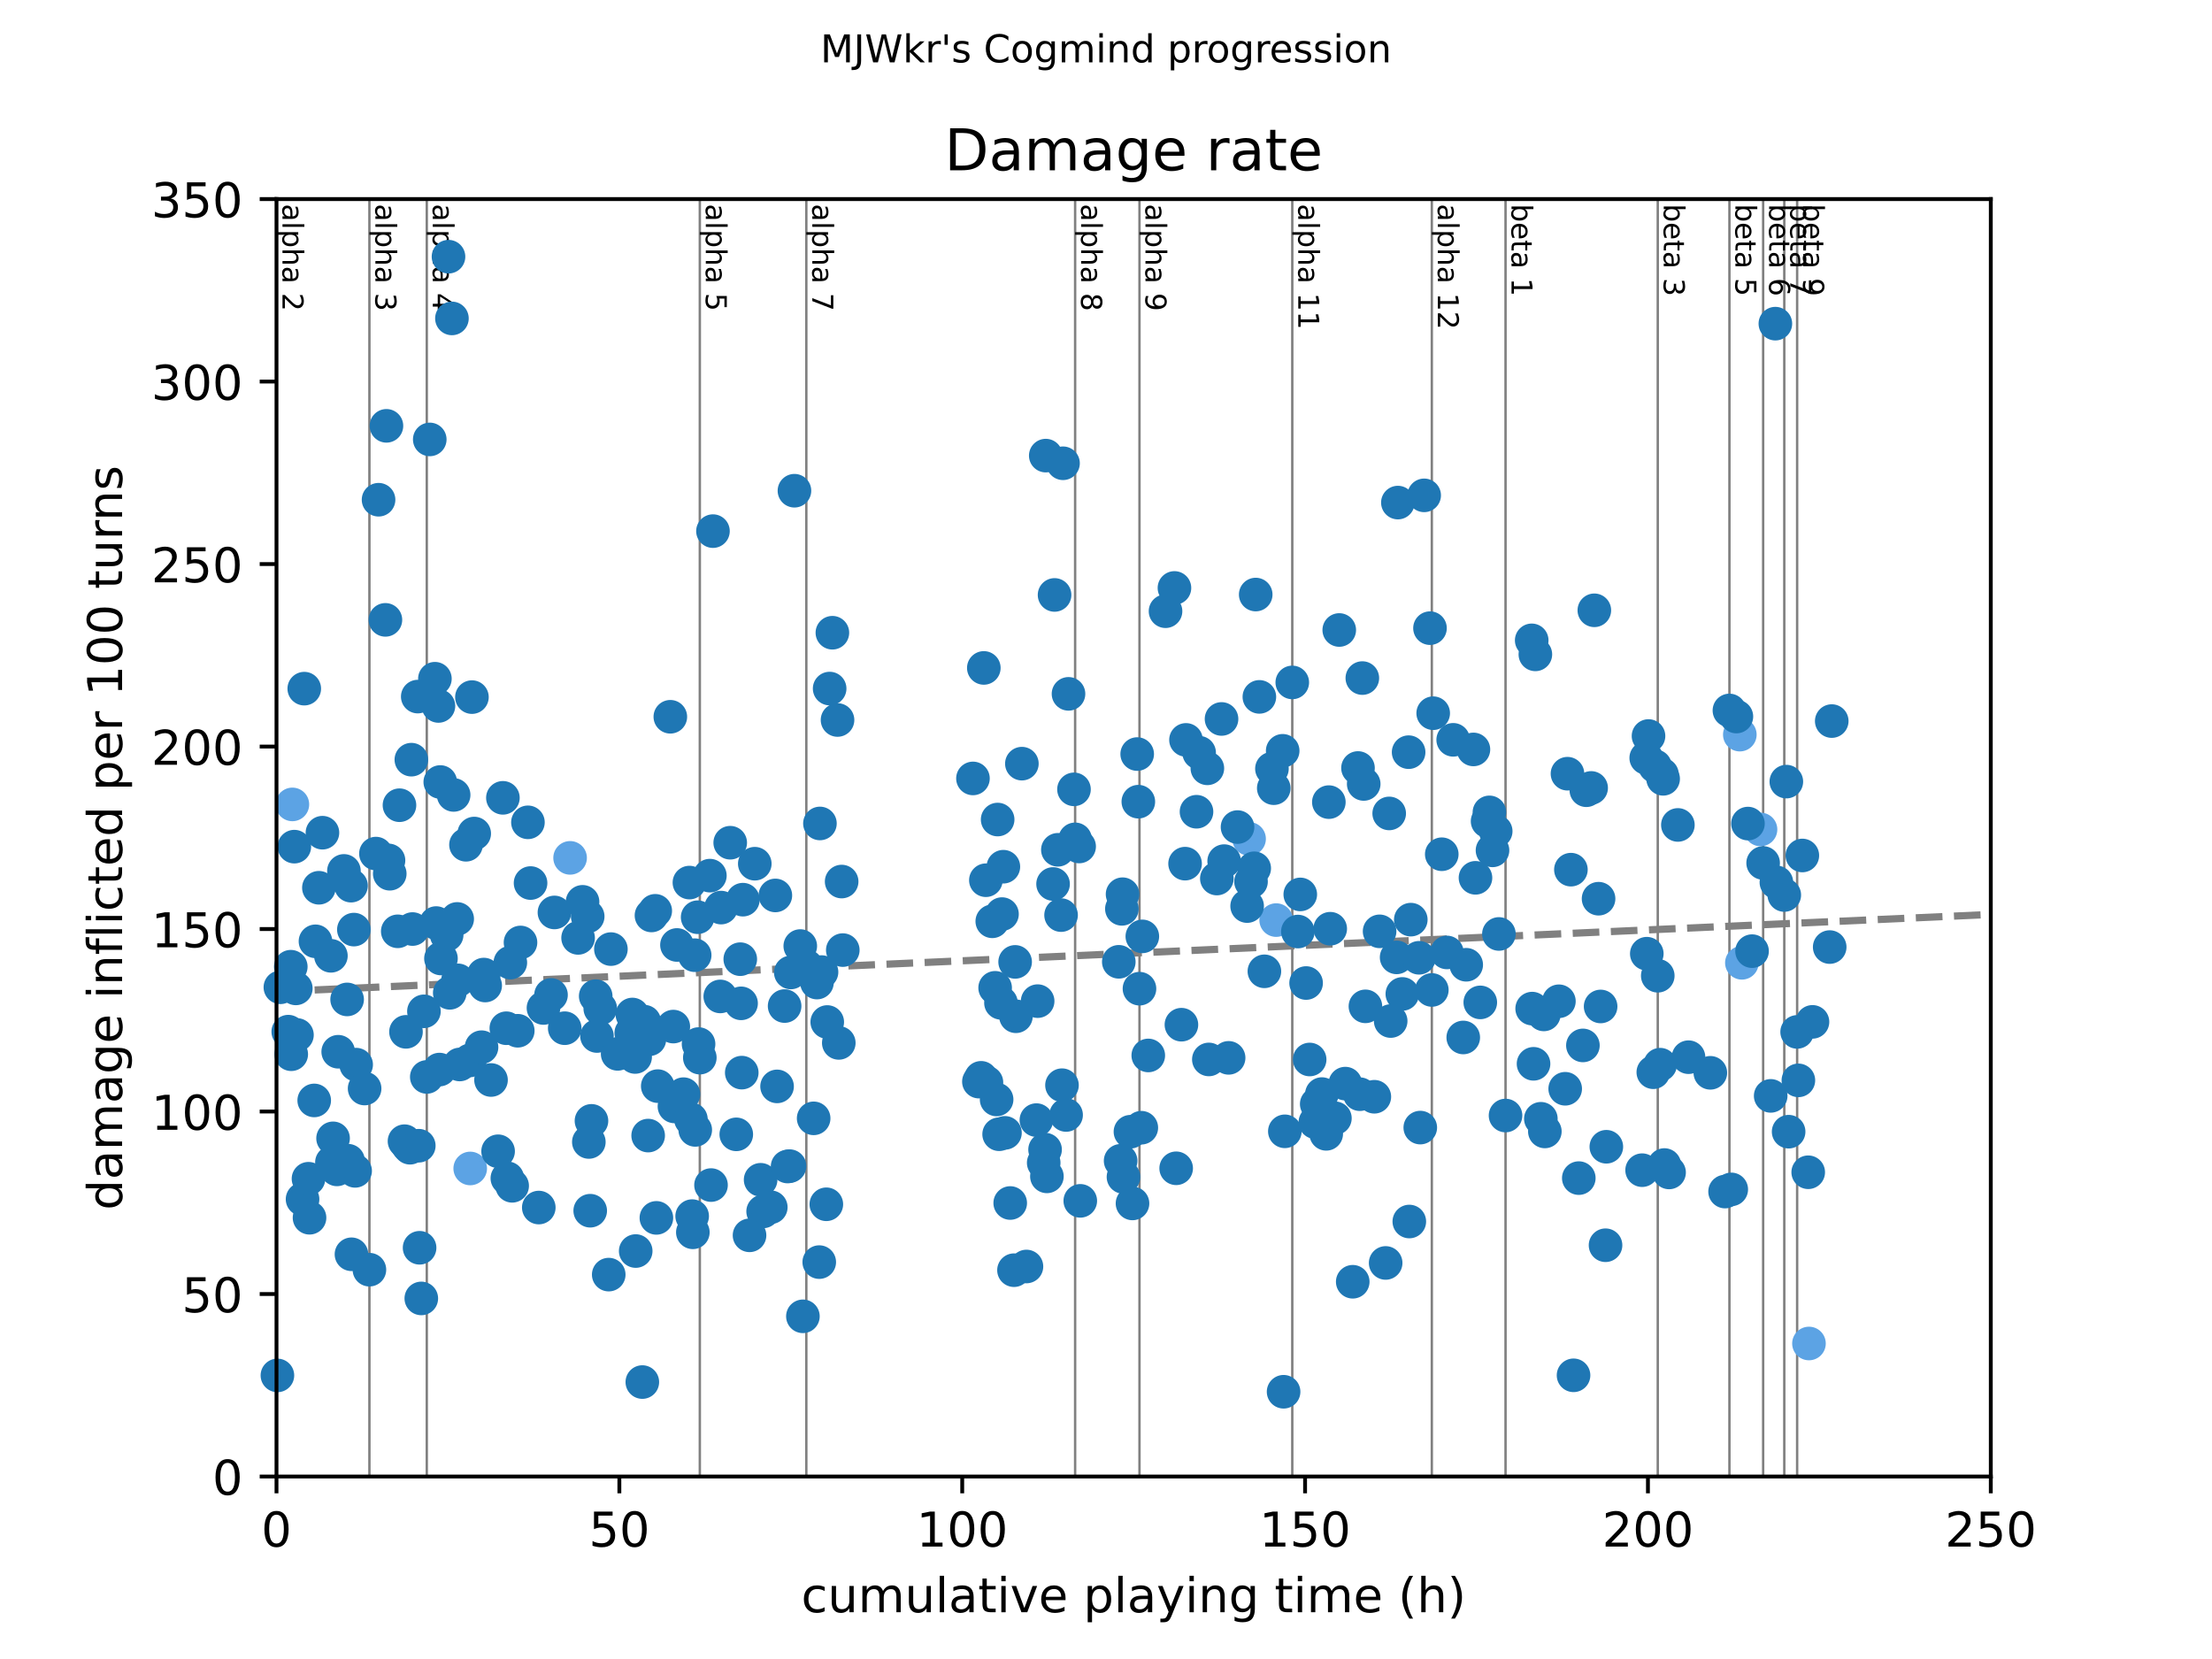 <?xml version="1.0" encoding="utf-8" standalone="no"?>
<!DOCTYPE svg PUBLIC "-//W3C//DTD SVG 1.1//EN"
  "http://www.w3.org/Graphics/SVG/1.1/DTD/svg11.dtd">
<!-- Created with matplotlib (https://matplotlib.org/) -->
<svg height="345.6pt" version="1.1" viewBox="0 0 460.8 345.6" width="460.8pt" xmlns="http://www.w3.org/2000/svg" xmlns:xlink="http://www.w3.org/1999/xlink">
 <defs>
  <style type="text/css">
*{stroke-linecap:butt;stroke-linejoin:round;}
  </style>
 </defs>
 <g id="figure_1">
  <g id="patch_1">
   <path d="M 0 345.6 
L 460.8 345.6 
L 460.8 0 
L 0 0 
z
" style="fill:#ffffff;"/>
  </g>
  <g id="axes_1">
   <g id="patch_2">
    <path d="M 57.6 307.584 
L 414.72 307.584 
L 414.72 41.472 
L 57.6 41.472 
z
" style="fill:#ffffff;"/>
   </g>
   <g id="line2d_1">
    <path clip-path="url(#p65e7ecbca4)" d="M 57.6 206.587 
L 414.72 190.496 
" style="fill:none;stroke:#808080;stroke-dasharray:5.55,2.4;stroke-dashoffset:0;stroke-width:1.5;"/>
   </g>
   <g id="line2d_2">
    <path clip-path="url(#p65e7ecbca4)" d="M 76.956 307.584 
L 76.956 41.472 
" style="fill:none;stroke:#808080;stroke-linecap:square;stroke-width:0.5;"/>
   </g>
   <g id="line2d_3">
    <path clip-path="url(#p65e7ecbca4)" d="M 88.908 307.584 
L 88.908 41.472 
" style="fill:none;stroke:#808080;stroke-linecap:square;stroke-width:0.5;"/>
   </g>
   <g id="line2d_4">
    <path clip-path="url(#p65e7ecbca4)" d="M 145.785 307.584 
L 145.785 41.472 
" style="fill:none;stroke:#808080;stroke-linecap:square;stroke-width:0.5;"/>
   </g>
   <g id="line2d_5">
    <path clip-path="url(#p65e7ecbca4)" d="M 167.974 307.584 
L 167.974 41.472 
" style="fill:none;stroke:#808080;stroke-linecap:square;stroke-width:0.5;"/>
   </g>
   <g id="line2d_6">
    <path clip-path="url(#p65e7ecbca4)" d="M 223.97 307.584 
L 223.97 41.472 
" style="fill:none;stroke:#808080;stroke-linecap:square;stroke-width:0.5;"/>
   </g>
   <g id="line2d_7">
    <path clip-path="url(#p65e7ecbca4)" d="M 237.374 307.584 
L 237.374 41.472 
" style="fill:none;stroke:#808080;stroke-linecap:square;stroke-width:0.5;"/>
   </g>
   <g id="line2d_8">
    <path clip-path="url(#p65e7ecbca4)" d="M 269.206 307.584 
L 269.206 41.472 
" style="fill:none;stroke:#808080;stroke-linecap:square;stroke-width:0.5;"/>
   </g>
   <g id="line2d_9">
    <path clip-path="url(#p65e7ecbca4)" d="M 298.275 307.584 
L 298.275 41.472 
" style="fill:none;stroke:#808080;stroke-linecap:square;stroke-width:0.5;"/>
   </g>
   <g id="line2d_10">
    <path clip-path="url(#p65e7ecbca4)" d="M 313.631 307.584 
L 313.631 41.472 
" style="fill:none;stroke:#808080;stroke-linecap:square;stroke-width:0.5;"/>
   </g>
   <g id="line2d_11">
    <path clip-path="url(#p65e7ecbca4)" d="M 345.343 307.584 
L 345.343 41.472 
" style="fill:none;stroke:#808080;stroke-linecap:square;stroke-width:0.5;"/>
   </g>
   <g id="line2d_12">
    <path clip-path="url(#p65e7ecbca4)" d="M 360.271 307.584 
L 360.271 41.472 
" style="fill:none;stroke:#808080;stroke-linecap:square;stroke-width:0.5;"/>
   </g>
   <g id="line2d_13">
    <path clip-path="url(#p65e7ecbca4)" d="M 367.294 307.584 
L 367.294 41.472 
" style="fill:none;stroke:#808080;stroke-linecap:square;stroke-width:0.5;"/>
   </g>
   <g id="line2d_14">
    <path clip-path="url(#p65e7ecbca4)" d="M 371.699 307.584 
L 371.699 41.472 
" style="fill:none;stroke:#808080;stroke-linecap:square;stroke-width:0.5;"/>
   </g>
   <g id="line2d_15">
    <path clip-path="url(#p65e7ecbca4)" d="M 374.377 307.584 
L 374.377 41.472 
" style="fill:none;stroke:#808080;stroke-linecap:square;stroke-width:0.5;"/>
   </g>
   <g id="text_1">
    <!-- alpha 2 -->
    <defs>
     <path d="M 34.281 27.484 
Q 23.391 27.484 19.188 25 
Q 14.984 22.516 14.984 16.5 
Q 14.984 11.719 18.141 8.906 
Q 21.297 6.109 26.703 6.109 
Q 34.188 6.109 38.703 11.406 
Q 43.219 16.703 43.219 25.484 
L 43.219 27.484 
z
M 52.203 31.203 
L 52.203 0 
L 43.219 0 
L 43.219 8.297 
Q 40.141 3.328 35.547 0.953 
Q 30.953 -1.422 24.312 -1.422 
Q 15.922 -1.422 10.953 3.297 
Q 6 8.016 6 15.922 
Q 6 25.141 12.172 29.828 
Q 18.359 34.516 30.609 34.516 
L 43.219 34.516 
L 43.219 35.406 
Q 43.219 41.609 39.141 45 
Q 35.062 48.391 27.688 48.391 
Q 23 48.391 18.547 47.266 
Q 14.109 46.141 10.016 43.891 
L 10.016 52.203 
Q 14.938 54.109 19.578 55.047 
Q 24.219 56 28.609 56 
Q 40.484 56 46.344 49.844 
Q 52.203 43.703 52.203 31.203 
z
" id="DejaVuSans-97"/>
     <path d="M 9.422 75.984 
L 18.406 75.984 
L 18.406 0 
L 9.422 0 
z
" id="DejaVuSans-108"/>
     <path d="M 18.109 8.203 
L 18.109 -20.797 
L 9.078 -20.797 
L 9.078 54.688 
L 18.109 54.688 
L 18.109 46.391 
Q 20.953 51.266 25.266 53.625 
Q 29.594 56 35.594 56 
Q 45.562 56 51.781 48.094 
Q 58.016 40.188 58.016 27.297 
Q 58.016 14.406 51.781 6.484 
Q 45.562 -1.422 35.594 -1.422 
Q 29.594 -1.422 25.266 0.953 
Q 20.953 3.328 18.109 8.203 
z
M 48.688 27.297 
Q 48.688 37.203 44.609 42.844 
Q 40.531 48.484 33.406 48.484 
Q 26.266 48.484 22.188 42.844 
Q 18.109 37.203 18.109 27.297 
Q 18.109 17.391 22.188 11.75 
Q 26.266 6.109 33.406 6.109 
Q 40.531 6.109 44.609 11.75 
Q 48.688 17.391 48.688 27.297 
z
" id="DejaVuSans-112"/>
     <path d="M 54.891 33.016 
L 54.891 0 
L 45.906 0 
L 45.906 32.719 
Q 45.906 40.484 42.875 44.328 
Q 39.844 48.188 33.797 48.188 
Q 26.516 48.188 22.312 43.547 
Q 18.109 38.922 18.109 30.906 
L 18.109 0 
L 9.078 0 
L 9.078 75.984 
L 18.109 75.984 
L 18.109 46.188 
Q 21.344 51.125 25.703 53.562 
Q 30.078 56 35.797 56 
Q 45.219 56 50.047 50.172 
Q 54.891 44.344 54.891 33.016 
z
" id="DejaVuSans-104"/>
     <path id="DejaVuSans-32"/>
     <path d="M 19.188 8.297 
L 53.609 8.297 
L 53.609 0 
L 7.328 0 
L 7.328 8.297 
Q 12.938 14.109 22.625 23.891 
Q 32.328 33.688 34.812 36.531 
Q 39.547 41.844 41.422 45.531 
Q 43.312 49.219 43.312 52.781 
Q 43.312 58.594 39.234 62.25 
Q 35.156 65.922 28.609 65.922 
Q 23.969 65.922 18.812 64.312 
Q 13.672 62.703 7.812 59.422 
L 7.812 69.391 
Q 13.766 71.781 18.938 73 
Q 24.125 74.219 28.422 74.219 
Q 39.75 74.219 46.484 68.547 
Q 53.219 62.891 53.219 53.422 
Q 53.219 48.922 51.531 44.891 
Q 49.859 40.875 45.406 35.406 
Q 44.188 33.984 37.641 27.219 
Q 31.109 20.453 19.188 8.297 
z
" id="DejaVuSans-50"/>
    </defs>
    <g transform="translate(58.848 42.472)rotate(-270)scale(0.06 -0.06)">
     <use xlink:href="#DejaVuSans-97"/>
     <use x="61.279" xlink:href="#DejaVuSans-108"/>
     <use x="89.062" xlink:href="#DejaVuSans-112"/>
     <use x="152.539" xlink:href="#DejaVuSans-104"/>
     <use x="215.918" xlink:href="#DejaVuSans-97"/>
     <use x="277.197" xlink:href="#DejaVuSans-32"/>
     <use x="308.984" xlink:href="#DejaVuSans-50"/>
    </g>
   </g>
   <g id="text_2">
    <!-- alpha 3 -->
    <defs>
     <path d="M 40.578 39.312 
Q 47.656 37.797 51.625 33 
Q 55.609 28.219 55.609 21.188 
Q 55.609 10.406 48.188 4.484 
Q 40.766 -1.422 27.094 -1.422 
Q 22.516 -1.422 17.656 -0.516 
Q 12.797 0.391 7.625 2.203 
L 7.625 11.719 
Q 11.719 9.328 16.594 8.109 
Q 21.484 6.891 26.812 6.891 
Q 36.078 6.891 40.938 10.547 
Q 45.797 14.203 45.797 21.188 
Q 45.797 27.641 41.281 31.266 
Q 36.766 34.906 28.719 34.906 
L 20.219 34.906 
L 20.219 43.016 
L 29.109 43.016 
Q 36.375 43.016 40.234 45.922 
Q 44.094 48.828 44.094 54.297 
Q 44.094 59.906 40.109 62.906 
Q 36.141 65.922 28.719 65.922 
Q 24.656 65.922 20.016 65.031 
Q 15.375 64.156 9.812 62.312 
L 9.812 71.094 
Q 15.438 72.656 20.344 73.438 
Q 25.25 74.219 29.594 74.219 
Q 40.828 74.219 47.359 69.109 
Q 53.906 64.016 53.906 55.328 
Q 53.906 49.266 50.438 45.094 
Q 46.969 40.922 40.578 39.312 
z
" id="DejaVuSans-51"/>
    </defs>
    <g transform="translate(78.204 42.472)rotate(-270)scale(0.06 -0.06)">
     <use xlink:href="#DejaVuSans-97"/>
     <use x="61.279" xlink:href="#DejaVuSans-108"/>
     <use x="89.062" xlink:href="#DejaVuSans-112"/>
     <use x="152.539" xlink:href="#DejaVuSans-104"/>
     <use x="215.918" xlink:href="#DejaVuSans-97"/>
     <use x="277.197" xlink:href="#DejaVuSans-32"/>
     <use x="308.984" xlink:href="#DejaVuSans-51"/>
    </g>
   </g>
   <g id="text_3">
    <!-- alpha 4 -->
    <defs>
     <path d="M 37.797 64.312 
L 12.891 25.391 
L 37.797 25.391 
z
M 35.203 72.906 
L 47.609 72.906 
L 47.609 25.391 
L 58.016 25.391 
L 58.016 17.188 
L 47.609 17.188 
L 47.609 0 
L 37.797 0 
L 37.797 17.188 
L 4.891 17.188 
L 4.891 26.703 
z
" id="DejaVuSans-52"/>
    </defs>
    <g transform="translate(90.155 42.472)rotate(-270)scale(0.06 -0.06)">
     <use xlink:href="#DejaVuSans-97"/>
     <use x="61.279" xlink:href="#DejaVuSans-108"/>
     <use x="89.062" xlink:href="#DejaVuSans-112"/>
     <use x="152.539" xlink:href="#DejaVuSans-104"/>
     <use x="215.918" xlink:href="#DejaVuSans-97"/>
     <use x="277.197" xlink:href="#DejaVuSans-32"/>
     <use x="308.984" xlink:href="#DejaVuSans-52"/>
    </g>
   </g>
   <g id="text_4">
    <!-- alpha 5 -->
    <defs>
     <path d="M 10.797 72.906 
L 49.516 72.906 
L 49.516 64.594 
L 19.828 64.594 
L 19.828 46.734 
Q 21.969 47.469 24.109 47.828 
Q 26.266 48.188 28.422 48.188 
Q 40.625 48.188 47.75 41.5 
Q 54.891 34.812 54.891 23.391 
Q 54.891 11.625 47.562 5.094 
Q 40.234 -1.422 26.906 -1.422 
Q 22.312 -1.422 17.547 -0.641 
Q 12.797 0.141 7.719 1.703 
L 7.719 11.625 
Q 12.109 9.234 16.797 8.062 
Q 21.484 6.891 26.703 6.891 
Q 35.156 6.891 40.078 11.328 
Q 45.016 15.766 45.016 23.391 
Q 45.016 31 40.078 35.438 
Q 35.156 39.891 26.703 39.891 
Q 22.75 39.891 18.812 39.016 
Q 14.891 38.141 10.797 36.281 
z
" id="DejaVuSans-53"/>
    </defs>
    <g transform="translate(147.033 42.472)rotate(-270)scale(0.06 -0.06)">
     <use xlink:href="#DejaVuSans-97"/>
     <use x="61.279" xlink:href="#DejaVuSans-108"/>
     <use x="89.062" xlink:href="#DejaVuSans-112"/>
     <use x="152.539" xlink:href="#DejaVuSans-104"/>
     <use x="215.918" xlink:href="#DejaVuSans-97"/>
     <use x="277.197" xlink:href="#DejaVuSans-32"/>
     <use x="308.984" xlink:href="#DejaVuSans-53"/>
    </g>
   </g>
   <g id="text_5">
    <!-- alpha 7 -->
    <defs>
     <path d="M 8.203 72.906 
L 55.078 72.906 
L 55.078 68.703 
L 28.609 0 
L 18.312 0 
L 43.219 64.594 
L 8.203 64.594 
z
" id="DejaVuSans-55"/>
    </defs>
    <g transform="translate(169.222 42.472)rotate(-270)scale(0.06 -0.06)">
     <use xlink:href="#DejaVuSans-97"/>
     <use x="61.279" xlink:href="#DejaVuSans-108"/>
     <use x="89.062" xlink:href="#DejaVuSans-112"/>
     <use x="152.539" xlink:href="#DejaVuSans-104"/>
     <use x="215.918" xlink:href="#DejaVuSans-97"/>
     <use x="277.197" xlink:href="#DejaVuSans-32"/>
     <use x="308.984" xlink:href="#DejaVuSans-55"/>
    </g>
   </g>
   <g id="text_6">
    <!-- alpha 8 -->
    <defs>
     <path d="M 31.781 34.625 
Q 24.75 34.625 20.719 30.859 
Q 16.703 27.094 16.703 20.516 
Q 16.703 13.922 20.719 10.156 
Q 24.75 6.391 31.781 6.391 
Q 38.812 6.391 42.859 10.172 
Q 46.922 13.969 46.922 20.516 
Q 46.922 27.094 42.891 30.859 
Q 38.875 34.625 31.781 34.625 
z
M 21.922 38.812 
Q 15.578 40.375 12.031 44.719 
Q 8.5 49.078 8.5 55.328 
Q 8.5 64.062 14.719 69.141 
Q 20.953 74.219 31.781 74.219 
Q 42.672 74.219 48.875 69.141 
Q 55.078 64.062 55.078 55.328 
Q 55.078 49.078 51.531 44.719 
Q 48 40.375 41.703 38.812 
Q 48.828 37.156 52.797 32.312 
Q 56.781 27.484 56.781 20.516 
Q 56.781 9.906 50.312 4.234 
Q 43.844 -1.422 31.781 -1.422 
Q 19.734 -1.422 13.25 4.234 
Q 6.781 9.906 6.781 20.516 
Q 6.781 27.484 10.781 32.312 
Q 14.797 37.156 21.922 38.812 
z
M 18.312 54.391 
Q 18.312 48.734 21.844 45.562 
Q 25.391 42.391 31.781 42.391 
Q 38.141 42.391 41.719 45.562 
Q 45.312 48.734 45.312 54.391 
Q 45.312 60.062 41.719 63.234 
Q 38.141 66.406 31.781 66.406 
Q 25.391 66.406 21.844 63.234 
Q 18.312 60.062 18.312 54.391 
z
" id="DejaVuSans-56"/>
    </defs>
    <g transform="translate(225.218 42.472)rotate(-270)scale(0.06 -0.06)">
     <use xlink:href="#DejaVuSans-97"/>
     <use x="61.279" xlink:href="#DejaVuSans-108"/>
     <use x="89.062" xlink:href="#DejaVuSans-112"/>
     <use x="152.539" xlink:href="#DejaVuSans-104"/>
     <use x="215.918" xlink:href="#DejaVuSans-97"/>
     <use x="277.197" xlink:href="#DejaVuSans-32"/>
     <use x="308.984" xlink:href="#DejaVuSans-56"/>
    </g>
   </g>
   <g id="text_7">
    <!-- alpha 9 -->
    <defs>
     <path d="M 10.984 1.516 
L 10.984 10.5 
Q 14.703 8.734 18.5 7.812 
Q 22.312 6.891 25.984 6.891 
Q 35.75 6.891 40.891 13.453 
Q 46.047 20.016 46.781 33.406 
Q 43.953 29.203 39.594 26.953 
Q 35.25 24.703 29.984 24.703 
Q 19.047 24.703 12.672 31.312 
Q 6.297 37.938 6.297 49.422 
Q 6.297 60.641 12.938 67.422 
Q 19.578 74.219 30.609 74.219 
Q 43.266 74.219 49.922 64.516 
Q 56.594 54.828 56.594 36.375 
Q 56.594 19.141 48.406 8.859 
Q 40.234 -1.422 26.422 -1.422 
Q 22.703 -1.422 18.891 -0.688 
Q 15.094 0.047 10.984 1.516 
z
M 30.609 32.422 
Q 37.25 32.422 41.125 36.953 
Q 45.016 41.5 45.016 49.422 
Q 45.016 57.281 41.125 61.844 
Q 37.25 66.406 30.609 66.406 
Q 23.969 66.406 20.094 61.844 
Q 16.219 57.281 16.219 49.422 
Q 16.219 41.5 20.094 36.953 
Q 23.969 32.422 30.609 32.422 
z
" id="DejaVuSans-57"/>
    </defs>
    <g transform="translate(238.622 42.472)rotate(-270)scale(0.06 -0.06)">
     <use xlink:href="#DejaVuSans-97"/>
     <use x="61.279" xlink:href="#DejaVuSans-108"/>
     <use x="89.062" xlink:href="#DejaVuSans-112"/>
     <use x="152.539" xlink:href="#DejaVuSans-104"/>
     <use x="215.918" xlink:href="#DejaVuSans-97"/>
     <use x="277.197" xlink:href="#DejaVuSans-32"/>
     <use x="308.984" xlink:href="#DejaVuSans-57"/>
    </g>
   </g>
   <g id="text_8">
    <!-- alpha 11 -->
    <defs>
     <path d="M 12.406 8.297 
L 28.516 8.297 
L 28.516 63.922 
L 10.984 60.406 
L 10.984 69.391 
L 28.422 72.906 
L 38.281 72.906 
L 38.281 8.297 
L 54.391 8.297 
L 54.391 0 
L 12.406 0 
z
" id="DejaVuSans-49"/>
    </defs>
    <g transform="translate(270.453 42.472)rotate(-270)scale(0.06 -0.06)">
     <use xlink:href="#DejaVuSans-97"/>
     <use x="61.279" xlink:href="#DejaVuSans-108"/>
     <use x="89.062" xlink:href="#DejaVuSans-112"/>
     <use x="152.539" xlink:href="#DejaVuSans-104"/>
     <use x="215.918" xlink:href="#DejaVuSans-97"/>
     <use x="277.197" xlink:href="#DejaVuSans-32"/>
     <use x="308.984" xlink:href="#DejaVuSans-49"/>
     <use x="372.607" xlink:href="#DejaVuSans-49"/>
    </g>
   </g>
   <g id="text_9">
    <!-- alpha 12 -->
    <g transform="translate(299.523 42.472)rotate(-270)scale(0.06 -0.06)">
     <use xlink:href="#DejaVuSans-97"/>
     <use x="61.279" xlink:href="#DejaVuSans-108"/>
     <use x="89.062" xlink:href="#DejaVuSans-112"/>
     <use x="152.539" xlink:href="#DejaVuSans-104"/>
     <use x="215.918" xlink:href="#DejaVuSans-97"/>
     <use x="277.197" xlink:href="#DejaVuSans-32"/>
     <use x="308.984" xlink:href="#DejaVuSans-49"/>
     <use x="372.607" xlink:href="#DejaVuSans-50"/>
    </g>
   </g>
   <g id="text_10">
    <!-- beta 1 -->
    <defs>
     <path d="M 48.688 27.297 
Q 48.688 37.203 44.609 42.844 
Q 40.531 48.484 33.406 48.484 
Q 26.266 48.484 22.188 42.844 
Q 18.109 37.203 18.109 27.297 
Q 18.109 17.391 22.188 11.75 
Q 26.266 6.109 33.406 6.109 
Q 40.531 6.109 44.609 11.75 
Q 48.688 17.391 48.688 27.297 
z
M 18.109 46.391 
Q 20.953 51.266 25.266 53.625 
Q 29.594 56 35.594 56 
Q 45.562 56 51.781 48.094 
Q 58.016 40.188 58.016 27.297 
Q 58.016 14.406 51.781 6.484 
Q 45.562 -1.422 35.594 -1.422 
Q 29.594 -1.422 25.266 0.953 
Q 20.953 3.328 18.109 8.203 
L 18.109 0 
L 9.078 0 
L 9.078 75.984 
L 18.109 75.984 
z
" id="DejaVuSans-98"/>
     <path d="M 56.203 29.594 
L 56.203 25.203 
L 14.891 25.203 
Q 15.484 15.922 20.484 11.062 
Q 25.484 6.203 34.422 6.203 
Q 39.594 6.203 44.453 7.469 
Q 49.312 8.734 54.109 11.281 
L 54.109 2.781 
Q 49.266 0.734 44.188 -0.344 
Q 39.109 -1.422 33.891 -1.422 
Q 20.797 -1.422 13.156 6.188 
Q 5.516 13.812 5.516 26.812 
Q 5.516 40.234 12.766 48.109 
Q 20.016 56 32.328 56 
Q 43.359 56 49.781 48.891 
Q 56.203 41.797 56.203 29.594 
z
M 47.219 32.234 
Q 47.125 39.594 43.094 43.984 
Q 39.062 48.391 32.422 48.391 
Q 24.906 48.391 20.391 44.141 
Q 15.875 39.891 15.188 32.172 
z
" id="DejaVuSans-101"/>
     <path d="M 18.312 70.219 
L 18.312 54.688 
L 36.812 54.688 
L 36.812 47.703 
L 18.312 47.703 
L 18.312 18.016 
Q 18.312 11.328 20.141 9.422 
Q 21.969 7.516 27.594 7.516 
L 36.812 7.516 
L 36.812 0 
L 27.594 0 
Q 17.188 0 13.234 3.875 
Q 9.281 7.766 9.281 18.016 
L 9.281 47.703 
L 2.688 47.703 
L 2.688 54.688 
L 9.281 54.688 
L 9.281 70.219 
z
" id="DejaVuSans-116"/>
    </defs>
    <g transform="translate(314.879 42.472)rotate(-270)scale(0.06 -0.06)">
     <use xlink:href="#DejaVuSans-98"/>
     <use x="63.477" xlink:href="#DejaVuSans-101"/>
     <use x="125" xlink:href="#DejaVuSans-116"/>
     <use x="164.209" xlink:href="#DejaVuSans-97"/>
     <use x="225.488" xlink:href="#DejaVuSans-32"/>
     <use x="257.275" xlink:href="#DejaVuSans-49"/>
    </g>
   </g>
   <g id="text_11">
    <!-- beta 3 -->
    <g transform="translate(346.591 42.472)rotate(-270)scale(0.06 -0.06)">
     <use xlink:href="#DejaVuSans-98"/>
     <use x="63.477" xlink:href="#DejaVuSans-101"/>
     <use x="125" xlink:href="#DejaVuSans-116"/>
     <use x="164.209" xlink:href="#DejaVuSans-97"/>
     <use x="225.488" xlink:href="#DejaVuSans-32"/>
     <use x="257.275" xlink:href="#DejaVuSans-51"/>
    </g>
   </g>
   <g id="text_12">
    <!-- beta 5 -->
    <g transform="translate(361.519 42.472)rotate(-270)scale(0.06 -0.06)">
     <use xlink:href="#DejaVuSans-98"/>
     <use x="63.477" xlink:href="#DejaVuSans-101"/>
     <use x="125" xlink:href="#DejaVuSans-116"/>
     <use x="164.209" xlink:href="#DejaVuSans-97"/>
     <use x="225.488" xlink:href="#DejaVuSans-32"/>
     <use x="257.275" xlink:href="#DejaVuSans-53"/>
    </g>
   </g>
   <g id="text_13">
    <!-- beta 6 -->
    <defs>
     <path d="M 33.016 40.375 
Q 26.375 40.375 22.484 35.828 
Q 18.609 31.297 18.609 23.391 
Q 18.609 15.531 22.484 10.953 
Q 26.375 6.391 33.016 6.391 
Q 39.656 6.391 43.531 10.953 
Q 47.406 15.531 47.406 23.391 
Q 47.406 31.297 43.531 35.828 
Q 39.656 40.375 33.016 40.375 
z
M 52.594 71.297 
L 52.594 62.312 
Q 48.875 64.062 45.094 64.984 
Q 41.312 65.922 37.594 65.922 
Q 27.828 65.922 22.672 59.328 
Q 17.531 52.734 16.797 39.406 
Q 19.672 43.656 24.016 45.922 
Q 28.375 48.188 33.594 48.188 
Q 44.578 48.188 50.953 41.516 
Q 57.328 34.859 57.328 23.391 
Q 57.328 12.156 50.688 5.359 
Q 44.047 -1.422 33.016 -1.422 
Q 20.359 -1.422 13.672 8.266 
Q 6.984 17.969 6.984 36.375 
Q 6.984 53.656 15.188 63.938 
Q 23.391 74.219 37.203 74.219 
Q 40.922 74.219 44.703 73.484 
Q 48.484 72.75 52.594 71.297 
z
" id="DejaVuSans-54"/>
    </defs>
    <g transform="translate(368.542 42.472)rotate(-270)scale(0.06 -0.06)">
     <use xlink:href="#DejaVuSans-98"/>
     <use x="63.477" xlink:href="#DejaVuSans-101"/>
     <use x="125" xlink:href="#DejaVuSans-116"/>
     <use x="164.209" xlink:href="#DejaVuSans-97"/>
     <use x="225.488" xlink:href="#DejaVuSans-32"/>
     <use x="257.275" xlink:href="#DejaVuSans-54"/>
    </g>
   </g>
   <g id="text_14">
    <!-- beta 7 -->
    <g transform="translate(372.947 42.472)rotate(-270)scale(0.06 -0.06)">
     <use xlink:href="#DejaVuSans-98"/>
     <use x="63.477" xlink:href="#DejaVuSans-101"/>
     <use x="125" xlink:href="#DejaVuSans-116"/>
     <use x="164.209" xlink:href="#DejaVuSans-97"/>
     <use x="225.488" xlink:href="#DejaVuSans-32"/>
     <use x="257.275" xlink:href="#DejaVuSans-55"/>
    </g>
   </g>
   <g id="text_15">
    <!-- beta 9 -->
    <g transform="translate(375.625 42.472)rotate(-270)scale(0.06 -0.06)">
     <use xlink:href="#DejaVuSans-98"/>
     <use x="63.477" xlink:href="#DejaVuSans-101"/>
     <use x="125" xlink:href="#DejaVuSans-116"/>
     <use x="164.209" xlink:href="#DejaVuSans-97"/>
     <use x="225.488" xlink:href="#DejaVuSans-32"/>
     <use x="257.275" xlink:href="#DejaVuSans-57"/>
    </g>
   </g>
   <g id="PathCollection_1">
    <defs>
     <path d="M 0 3 
C 0.796 3 1.559 2.684 2.121 2.121 
C 2.684 1.559 3 0.796 3 0 
C 3 -0.796 2.684 -1.559 2.121 -2.121 
C 1.559 -2.684 0.796 -3 0 -3 
C -0.796 -3 -1.559 -2.684 -2.121 -2.121 
C -2.684 -1.559 -3 -0.796 -3 0 
C -3 0.796 -2.684 1.559 -2.121 2.121 
C -1.559 2.684 -0.796 3 0 3 
z
" id="m4081717296" style="stroke:#5ca3e4;"/>
    </defs>
    <g>
     <use style="fill:#5ca3e4;stroke:#5ca3e4;" x="60.909" xlink:href="#m4081717296" y="167.574"/>
     <use style="fill:#5ca3e4;stroke:#5ca3e4;" x="97.955" xlink:href="#m4081717296" y="243.413"/>
     <use style="fill:#5ca3e4;stroke:#5ca3e4;" x="118.763" xlink:href="#m4081717296" y="178.709"/>
     <use style="fill:#5ca3e4;stroke:#5ca3e4;" x="260.206" xlink:href="#m4081717296" y="174.745"/>
     <use style="fill:#5ca3e4;stroke:#5ca3e4;" x="265.849" xlink:href="#m4081717296" y="191.672"/>
     <use style="fill:#5ca3e4;stroke:#5ca3e4;" x="362.438" xlink:href="#m4081717296" y="153.036"/>
     <use style="fill:#5ca3e4;stroke:#5ca3e4;" x="362.866" xlink:href="#m4081717296" y="200.57"/>
     <use style="fill:#5ca3e4;stroke:#5ca3e4;" x="366.747" xlink:href="#m4081717296" y="172.79"/>
     <use style="fill:#5ca3e4;stroke:#5ca3e4;" x="376.841" xlink:href="#m4081717296" y="279.874"/>
    </g>
   </g>
   <g id="PathCollection_2">
    <defs>
     <path d="M 0 3 
C 0.796 3 1.559 2.684 2.121 2.121 
C 2.684 1.559 3 0.796 3 0 
C 3 -0.796 2.684 -1.559 2.121 -2.121 
C 1.559 -2.684 0.796 -3 0 -3 
C -0.796 -3 -1.559 -2.684 -2.121 -2.121 
C -2.684 -1.559 -3 -0.796 -3 0 
C -3 0.796 -2.684 1.559 -2.121 2.121 
C -1.559 2.684 -0.796 3 0 3 
z
" id="mb0f82eba32" style="stroke:#1f77b4;"/>
    </defs>
    <g>
     <use style="fill:#1f77b4;stroke:#1f77b4;" x="57.79" xlink:href="#mb0f82eba32" y="286.525"/>
     <use style="fill:#1f77b4;stroke:#1f77b4;" x="58.409" xlink:href="#mb0f82eba32" y="205.671"/>
     <use style="fill:#1f77b4;stroke:#1f77b4;" x="60.052" xlink:href="#mb0f82eba32" y="214.912"/>
     <use style="fill:#1f77b4;stroke:#1f77b4;" x="60.576" xlink:href="#mb0f82eba32" y="201.384"/>
     <use style="fill:#1f77b4;stroke:#1f77b4;" x="60.671" xlink:href="#mb0f82eba32" y="219.616"/>
     <use style="fill:#1f77b4;stroke:#1f77b4;" x="61.314" xlink:href="#mb0f82eba32" y="176.372"/>
     <use style="fill:#1f77b4;stroke:#1f77b4;" x="61.624" xlink:href="#mb0f82eba32" y="205.9"/>
     <use style="fill:#1f77b4;stroke:#1f77b4;" x="61.862" xlink:href="#mb0f82eba32" y="215.599"/>
     <use style="fill:#1f77b4;stroke:#1f77b4;" x="63.028" xlink:href="#mb0f82eba32" y="249.82"/>
     <use style="fill:#1f77b4;stroke:#1f77b4;" x="63.385" xlink:href="#mb0f82eba32" y="143.459"/>
     <use style="fill:#1f77b4;stroke:#1f77b4;" x="64.266" xlink:href="#mb0f82eba32" y="245.553"/>
     <use style="fill:#1f77b4;stroke:#1f77b4;" x="64.481" xlink:href="#mb0f82eba32" y="253.68"/>
     <use style="fill:#1f77b4;stroke:#1f77b4;" x="65.457" xlink:href="#mb0f82eba32" y="229.24"/>
     <use style="fill:#1f77b4;stroke:#1f77b4;" x="65.719" xlink:href="#mb0f82eba32" y="196.092"/>
     <use style="fill:#1f77b4;stroke:#1f77b4;" x="66.433" xlink:href="#mb0f82eba32" y="184.937"/>
     <use style="fill:#1f77b4;stroke:#1f77b4;" x="67.171" xlink:href="#mb0f82eba32" y="173.467"/>
     <use style="fill:#1f77b4;stroke:#1f77b4;" x="68.933" xlink:href="#mb0f82eba32" y="199.112"/>
     <use style="fill:#1f77b4;stroke:#1f77b4;" x="69.147" xlink:href="#mb0f82eba32" y="242.141"/>
     <use style="fill:#1f77b4;stroke:#1f77b4;" x="69.385" xlink:href="#mb0f82eba32" y="237.137"/>
     <use style="fill:#1f77b4;stroke:#1f77b4;" x="70.194" xlink:href="#mb0f82eba32" y="243.606"/>
     <use style="fill:#1f77b4;stroke:#1f77b4;" x="70.456" xlink:href="#mb0f82eba32" y="219.098"/>
     <use style="fill:#1f77b4;stroke:#1f77b4;" x="71.647" xlink:href="#mb0f82eba32" y="181.427"/>
     <use style="fill:#1f77b4;stroke:#1f77b4;" x="72.313" xlink:href="#mb0f82eba32" y="208.199"/>
     <use style="fill:#1f77b4;stroke:#1f77b4;" x="72.504" xlink:href="#mb0f82eba32" y="241.798"/>
     <use style="fill:#1f77b4;stroke:#1f77b4;" x="73.123" xlink:href="#mb0f82eba32" y="184.499"/>
     <use style="fill:#1f77b4;stroke:#1f77b4;" x="73.218" xlink:href="#mb0f82eba32" y="261.29"/>
     <use style="fill:#1f77b4;stroke:#1f77b4;" x="73.718" xlink:href="#mb0f82eba32" y="193.651"/>
     <use style="fill:#1f77b4;stroke:#1f77b4;" x="73.98" xlink:href="#mb0f82eba32" y="243.912"/>
     <use style="fill:#1f77b4;stroke:#1f77b4;" x="74.194" xlink:href="#mb0f82eba32" y="221.783"/>
     <use style="fill:#1f77b4;stroke:#1f77b4;" x="75.956" xlink:href="#mb0f82eba32" y="226.759"/>
     <use style="fill:#1f77b4;stroke:#1f77b4;" x="76.956" xlink:href="#mb0f82eba32" y="264.498"/>
     <use style="fill:#1f77b4;stroke:#1f77b4;" x="78.313" xlink:href="#mb0f82eba32" y="177.818"/>
     <use style="fill:#1f77b4;stroke:#1f77b4;" x="78.861" xlink:href="#mb0f82eba32" y="104.103"/>
     <use style="fill:#1f77b4;stroke:#1f77b4;" x="80.289" xlink:href="#mb0f82eba32" y="129.129"/>
     <use style="fill:#1f77b4;stroke:#1f77b4;" x="80.503" xlink:href="#mb0f82eba32" y="88.71"/>
     <use style="fill:#1f77b4;stroke:#1f77b4;" x="80.932" xlink:href="#mb0f82eba32" y="179.236"/>
     <use style="fill:#1f77b4;stroke:#1f77b4;" x="81.194" xlink:href="#mb0f82eba32" y="182.015"/>
     <use style="fill:#1f77b4;stroke:#1f77b4;" x="82.86" xlink:href="#mb0f82eba32" y="194.01"/>
     <use style="fill:#1f77b4;stroke:#1f77b4;" x="83.217" xlink:href="#mb0f82eba32" y="167.742"/>
     <use style="fill:#1f77b4;stroke:#1f77b4;" x="84.265" xlink:href="#mb0f82eba32" y="237.73"/>
     <use style="fill:#1f77b4;stroke:#1f77b4;" x="84.574" xlink:href="#mb0f82eba32" y="214.951"/>
     <use style="fill:#1f77b4;stroke:#1f77b4;" x="84.979" xlink:href="#mb0f82eba32" y="238.627"/>
     <use style="fill:#1f77b4;stroke:#1f77b4;" x="85.408" xlink:href="#mb0f82eba32" y="239.094"/>
     <use style="fill:#1f77b4;stroke:#1f77b4;" x="85.693" xlink:href="#mb0f82eba32" y="158.253"/>
     <use style="fill:#1f77b4;stroke:#1f77b4;" x="85.932" xlink:href="#mb0f82eba32" y="193.536"/>
     <use style="fill:#1f77b4;stroke:#1f77b4;" x="87.027" xlink:href="#mb0f82eba32" y="145.112"/>
     <use style="fill:#1f77b4;stroke:#1f77b4;" x="87.241" xlink:href="#mb0f82eba32" y="238.674"/>
     <use style="fill:#1f77b4;stroke:#1f77b4;" x="87.408" xlink:href="#mb0f82eba32" y="259.935"/>
     <use style="fill:#1f77b4;stroke:#1f77b4;" x="87.765" xlink:href="#mb0f82eba32" y="270.486"/>
     <use style="fill:#1f77b4;stroke:#1f77b4;" x="88.312" xlink:href="#mb0f82eba32" y="210.678"/>
     <use style="fill:#1f77b4;stroke:#1f77b4;" x="88.908" xlink:href="#mb0f82eba32" y="224.347"/>
     <use style="fill:#1f77b4;stroke:#1f77b4;" x="89.527" xlink:href="#mb0f82eba32" y="91.541"/>
     <use style="fill:#1f77b4;stroke:#1f77b4;" x="90.598" xlink:href="#mb0f82eba32" y="141.391"/>
     <use style="fill:#1f77b4;stroke:#1f77b4;" x="90.86" xlink:href="#mb0f82eba32" y="192.289"/>
     <use style="fill:#1f77b4;stroke:#1f77b4;" x="91.336" xlink:href="#mb0f82eba32" y="147.063"/>
     <use style="fill:#1f77b4;stroke:#1f77b4;" x="91.55" xlink:href="#mb0f82eba32" y="222.812"/>
     <use style="fill:#1f77b4;stroke:#1f77b4;" x="91.717" xlink:href="#mb0f82eba32" y="162.906"/>
     <use style="fill:#1f77b4;stroke:#1f77b4;" x="91.86" xlink:href="#mb0f82eba32" y="199.673"/>
     <use style="fill:#1f77b4;stroke:#1f77b4;" x="93.05" xlink:href="#mb0f82eba32" y="194.736"/>
     <use style="fill:#1f77b4;stroke:#1f77b4;" x="93.431" xlink:href="#mb0f82eba32" y="53.475"/>
     <use style="fill:#1f77b4;stroke:#1f77b4;" x="93.693" xlink:href="#mb0f82eba32" y="206.823"/>
     <use style="fill:#1f77b4;stroke:#1f77b4;" x="94.145" xlink:href="#mb0f82eba32" y="66.332"/>
     <use style="fill:#1f77b4;stroke:#1f77b4;" x="94.502" xlink:href="#mb0f82eba32" y="165.597"/>
     <use style="fill:#1f77b4;stroke:#1f77b4;" x="95.24" xlink:href="#mb0f82eba32" y="191.43"/>
     <use style="fill:#1f77b4;stroke:#1f77b4;" x="95.407" xlink:href="#mb0f82eba32" y="204.221"/>
     <use style="fill:#1f77b4;stroke:#1f77b4;" x="95.764" xlink:href="#mb0f82eba32" y="221.75"/>
     <use style="fill:#1f77b4;stroke:#1f77b4;" x="97.074" xlink:href="#mb0f82eba32" y="175.981"/>
     <use style="fill:#1f77b4;stroke:#1f77b4;" x="97.883" xlink:href="#mb0f82eba32" y="220.908"/>
     <use style="fill:#1f77b4;stroke:#1f77b4;" x="98.312" xlink:href="#mb0f82eba32" y="145.22"/>
     <use style="fill:#1f77b4;stroke:#1f77b4;" x="98.788" xlink:href="#mb0f82eba32" y="173.642"/>
     <use style="fill:#1f77b4;stroke:#1f77b4;" x="100.312" xlink:href="#mb0f82eba32" y="218.15"/>
     <use style="fill:#1f77b4;stroke:#1f77b4;" x="100.788" xlink:href="#mb0f82eba32" y="203.019"/>
     <use style="fill:#1f77b4;stroke:#1f77b4;" x="101.073" xlink:href="#mb0f82eba32" y="205.299"/>
     <use style="fill:#1f77b4;stroke:#1f77b4;" x="102.288" xlink:href="#mb0f82eba32" y="224.984"/>
     <use style="fill:#1f77b4;stroke:#1f77b4;" x="103.764" xlink:href="#mb0f82eba32" y="239.829"/>
     <use style="fill:#1f77b4;stroke:#1f77b4;" x="104.764" xlink:href="#mb0f82eba32" y="166.203"/>
     <use style="fill:#1f77b4;stroke:#1f77b4;" x="105.478" xlink:href="#mb0f82eba32" y="214.2"/>
     <use style="fill:#1f77b4;stroke:#1f77b4;" x="105.692" xlink:href="#mb0f82eba32" y="245.455"/>
     <use style="fill:#1f77b4;stroke:#1f77b4;" x="106.311" xlink:href="#mb0f82eba32" y="200.532"/>
     <use style="fill:#1f77b4;stroke:#1f77b4;" x="106.692" xlink:href="#mb0f82eba32" y="247.026"/>
     <use style="fill:#1f77b4;stroke:#1f77b4;" x="107.859" xlink:href="#mb0f82eba32" y="214.725"/>
     <use style="fill:#1f77b4;stroke:#1f77b4;" x="108.43" xlink:href="#mb0f82eba32" y="196.336"/>
     <use style="fill:#1f77b4;stroke:#1f77b4;" x="109.978" xlink:href="#mb0f82eba32" y="171.306"/>
     <use style="fill:#1f77b4;stroke:#1f77b4;" x="110.525" xlink:href="#mb0f82eba32" y="183.955"/>
     <use style="fill:#1f77b4;stroke:#1f77b4;" x="112.239" xlink:href="#mb0f82eba32" y="251.554"/>
     <use style="fill:#1f77b4;stroke:#1f77b4;" x="113.215" xlink:href="#mb0f82eba32" y="209.984"/>
     <use style="fill:#1f77b4;stroke:#1f77b4;" x="114.787" xlink:href="#mb0f82eba32" y="207.263"/>
     <use style="fill:#1f77b4;stroke:#1f77b4;" x="115.501" xlink:href="#mb0f82eba32" y="190.08"/>
     <use style="fill:#1f77b4;stroke:#1f77b4;" x="117.644" xlink:href="#mb0f82eba32" y="214.194"/>
     <use style="fill:#1f77b4;stroke:#1f77b4;" x="120.429" xlink:href="#mb0f82eba32" y="195.381"/>
     <use style="fill:#1f77b4;stroke:#1f77b4;" x="121.358" xlink:href="#mb0f82eba32" y="187.867"/>
     <use style="fill:#1f77b4;stroke:#1f77b4;" x="122.429" xlink:href="#mb0f82eba32" y="190.905"/>
     <use style="fill:#1f77b4;stroke:#1f77b4;" x="122.667" xlink:href="#mb0f82eba32" y="237.893"/>
     <use style="fill:#1f77b4;stroke:#1f77b4;" x="122.953" xlink:href="#mb0f82eba32" y="252.214"/>
     <use style="fill:#1f77b4;stroke:#1f77b4;" x="123.215" xlink:href="#mb0f82eba32" y="233.495"/>
     <use style="fill:#1f77b4;stroke:#1f77b4;" x="124.096" xlink:href="#mb0f82eba32" y="207.513"/>
     <use style="fill:#1f77b4;stroke:#1f77b4;" x="124.358" xlink:href="#mb0f82eba32" y="215.819"/>
     <use style="fill:#1f77b4;stroke:#1f77b4;" x="125.048" xlink:href="#mb0f82eba32" y="210.099"/>
     <use style="fill:#1f77b4;stroke:#1f77b4;" x="126.81" xlink:href="#mb0f82eba32" y="265.525"/>
     <use style="fill:#1f77b4;stroke:#1f77b4;" x="127.262" xlink:href="#mb0f82eba32" y="197.714"/>
     <use style="fill:#1f77b4;stroke:#1f77b4;" x="128.667" xlink:href="#mb0f82eba32" y="219.54"/>
     <use style="fill:#1f77b4;stroke:#1f77b4;" x="131.5" xlink:href="#mb0f82eba32" y="215.177"/>
     <use style="fill:#1f77b4;stroke:#1f77b4;" x="131.738" xlink:href="#mb0f82eba32" y="211.339"/>
     <use style="fill:#1f77b4;stroke:#1f77b4;" x="132.31" xlink:href="#mb0f82eba32" y="220.187"/>
     <use style="fill:#1f77b4;stroke:#1f77b4;" x="132.429" xlink:href="#mb0f82eba32" y="260.615"/>
     <use style="fill:#1f77b4;stroke:#1f77b4;" x="133.809" xlink:href="#mb0f82eba32" y="287.909"/>
     <use style="fill:#1f77b4;stroke:#1f77b4;" x="134.214" xlink:href="#mb0f82eba32" y="212.833"/>
     <use style="fill:#1f77b4;stroke:#1f77b4;" x="135.024" xlink:href="#mb0f82eba32" y="236.562"/>
     <use style="fill:#1f77b4;stroke:#1f77b4;" x="135.286" xlink:href="#mb0f82eba32" y="216.491"/>
     <use style="fill:#1f77b4;stroke:#1f77b4;" x="135.714" xlink:href="#mb0f82eba32" y="190.705"/>
     <use style="fill:#1f77b4;stroke:#1f77b4;" x="136.5" xlink:href="#mb0f82eba32" y="189.74"/>
     <use style="fill:#1f77b4;stroke:#1f77b4;" x="136.738" xlink:href="#mb0f82eba32" y="253.707"/>
     <use style="fill:#1f77b4;stroke:#1f77b4;" x="137.023" xlink:href="#mb0f82eba32" y="226.261"/>
     <use style="fill:#1f77b4;stroke:#1f77b4;" x="139.642" xlink:href="#mb0f82eba32" y="149.317"/>
     <use style="fill:#1f77b4;stroke:#1f77b4;" x="140.261" xlink:href="#mb0f82eba32" y="213.855"/>
     <use style="fill:#1f77b4;stroke:#1f77b4;" x="140.499" xlink:href="#mb0f82eba32" y="230.487"/>
     <use style="fill:#1f77b4;stroke:#1f77b4;" x="141.023" xlink:href="#mb0f82eba32" y="196.854"/>
     <use style="fill:#1f77b4;stroke:#1f77b4;" x="142.38" xlink:href="#mb0f82eba32" y="227.936"/>
     <use style="fill:#1f77b4;stroke:#1f77b4;" x="143.618" xlink:href="#mb0f82eba32" y="183.857"/>
     <use style="fill:#1f77b4;stroke:#1f77b4;" x="143.928" xlink:href="#mb0f82eba32" y="233.155"/>
     <use style="fill:#1f77b4;stroke:#1f77b4;" x="144.19" xlink:href="#mb0f82eba32" y="253.339"/>
     <use style="fill:#1f77b4;stroke:#1f77b4;" x="144.333" xlink:href="#mb0f82eba32" y="256.713"/>
     <use style="fill:#1f77b4;stroke:#1f77b4;" x="144.713" xlink:href="#mb0f82eba32" y="198.983"/>
     <use style="fill:#1f77b4;stroke:#1f77b4;" x="144.833" xlink:href="#mb0f82eba32" y="235.379"/>
     <use style="fill:#1f77b4;stroke:#1f77b4;" x="145.332" xlink:href="#mb0f82eba32" y="191.075"/>
     <use style="fill:#1f77b4;stroke:#1f77b4;" x="145.523" xlink:href="#mb0f82eba32" y="217.497"/>
     <use style="fill:#1f77b4;stroke:#1f77b4;" x="145.785" xlink:href="#mb0f82eba32" y="220.326"/>
     <use style="fill:#1f77b4;stroke:#1f77b4;" x="147.88" xlink:href="#mb0f82eba32" y="182.41"/>
     <use style="fill:#1f77b4;stroke:#1f77b4;" x="148.118" xlink:href="#mb0f82eba32" y="246.872"/>
     <use style="fill:#1f77b4;stroke:#1f77b4;" x="148.523" xlink:href="#mb0f82eba32" y="110.643"/>
     <use style="fill:#1f77b4;stroke:#1f77b4;" x="150.046" xlink:href="#mb0f82eba32" y="207.574"/>
     <use style="fill:#1f77b4;stroke:#1f77b4;" x="150.213" xlink:href="#mb0f82eba32" y="189.066"/>
     <use style="fill:#1f77b4;stroke:#1f77b4;" x="152.118" xlink:href="#mb0f82eba32" y="175.554"/>
     <use style="fill:#1f77b4;stroke:#1f77b4;" x="153.38" xlink:href="#mb0f82eba32" y="236.305"/>
     <use style="fill:#1f77b4;stroke:#1f77b4;" x="154.213" xlink:href="#mb0f82eba32" y="199.815"/>
     <use style="fill:#1f77b4;stroke:#1f77b4;" x="154.38" xlink:href="#mb0f82eba32" y="209.013"/>
     <use style="fill:#1f77b4;stroke:#1f77b4;" x="154.522" xlink:href="#mb0f82eba32" y="223.448"/>
     <use style="fill:#1f77b4;stroke:#1f77b4;" x="154.76" xlink:href="#mb0f82eba32" y="187.417"/>
     <use style="fill:#1f77b4;stroke:#1f77b4;" x="156.141" xlink:href="#mb0f82eba32" y="257.342"/>
     <use style="fill:#1f77b4;stroke:#1f77b4;" x="157.236" xlink:href="#mb0f82eba32" y="179.927"/>
     <use style="fill:#1f77b4;stroke:#1f77b4;" x="158.451" xlink:href="#mb0f82eba32" y="245.771"/>
     <use style="fill:#1f77b4;stroke:#1f77b4;" x="158.974" xlink:href="#mb0f82eba32" y="252.362"/>
     <use style="fill:#1f77b4;stroke:#1f77b4;" x="160.57" xlink:href="#mb0f82eba32" y="251.492"/>
     <use style="fill:#1f77b4;stroke:#1f77b4;" x="161.522" xlink:href="#mb0f82eba32" y="186.536"/>
     <use style="fill:#1f77b4;stroke:#1f77b4;" x="161.879" xlink:href="#mb0f82eba32" y="226.316"/>
     <use style="fill:#1f77b4;stroke:#1f77b4;" x="163.45" xlink:href="#mb0f82eba32" y="209.581"/>
     <use style="fill:#1f77b4;stroke:#1f77b4;" x="164.069" xlink:href="#mb0f82eba32" y="243.006"/>
     <use style="fill:#1f77b4;stroke:#1f77b4;" x="164.474" xlink:href="#mb0f82eba32" y="242.925"/>
     <use style="fill:#1f77b4;stroke:#1f77b4;" x="164.736" xlink:href="#mb0f82eba32" y="202.583"/>
     <use style="fill:#1f77b4;stroke:#1f77b4;" x="165.498" xlink:href="#mb0f82eba32" y="102.227"/>
     <use style="fill:#1f77b4;stroke:#1f77b4;" x="166.712" xlink:href="#mb0f82eba32" y="197.078"/>
     <use style="fill:#1f77b4;stroke:#1f77b4;" x="167.26" xlink:href="#mb0f82eba32" y="274.214"/>
     <use style="fill:#1f77b4;stroke:#1f77b4;" x="167.974" xlink:href="#mb0f82eba32" y="201.259"/>
     <use style="fill:#1f77b4;stroke:#1f77b4;" x="169.498" xlink:href="#mb0f82eba32" y="232.97"/>
     <use style="fill:#1f77b4;stroke:#1f77b4;" x="170.188" xlink:href="#mb0f82eba32" y="204.685"/>
     <use style="fill:#1f77b4;stroke:#1f77b4;" x="170.664" xlink:href="#mb0f82eba32" y="262.92"/>
     <use style="fill:#1f77b4;stroke:#1f77b4;" x="170.807" xlink:href="#mb0f82eba32" y="171.541"/>
     <use style="fill:#1f77b4;stroke:#1f77b4;" x="171.14" xlink:href="#mb0f82eba32" y="202.499"/>
     <use style="fill:#1f77b4;stroke:#1f77b4;" x="172.14" xlink:href="#mb0f82eba32" y="250.874"/>
     <use style="fill:#1f77b4;stroke:#1f77b4;" x="172.331" xlink:href="#mb0f82eba32" y="212.904"/>
     <use style="fill:#1f77b4;stroke:#1f77b4;" x="172.831" xlink:href="#mb0f82eba32" y="143.44"/>
     <use style="fill:#1f77b4;stroke:#1f77b4;" x="173.402" xlink:href="#mb0f82eba32" y="131.81"/>
     <use style="fill:#1f77b4;stroke:#1f77b4;" x="174.473" xlink:href="#mb0f82eba32" y="149.988"/>
     <use style="fill:#1f77b4;stroke:#1f77b4;" x="174.735" xlink:href="#mb0f82eba32" y="217.256"/>
     <use style="fill:#1f77b4;stroke:#1f77b4;" x="175.331" xlink:href="#mb0f82eba32" y="183.644"/>
     <use style="fill:#1f77b4;stroke:#1f77b4;" x="175.569" xlink:href="#mb0f82eba32" y="197.922"/>
     <use style="fill:#1f77b4;stroke:#1f77b4;" x="202.686" xlink:href="#mb0f82eba32" y="162.162"/>
     <use style="fill:#1f77b4;stroke:#1f77b4;" x="203.924" xlink:href="#mb0f82eba32" y="225.321"/>
     <use style="fill:#1f77b4;stroke:#1f77b4;" x="204.376" xlink:href="#mb0f82eba32" y="224.53"/>
     <use style="fill:#1f77b4;stroke:#1f77b4;" x="204.948" xlink:href="#mb0f82eba32" y="139.142"/>
     <use style="fill:#1f77b4;stroke:#1f77b4;" x="205.376" xlink:href="#mb0f82eba32" y="183.367"/>
     <use style="fill:#1f77b4;stroke:#1f77b4;" x="205.495" xlink:href="#mb0f82eba32" y="225.49"/>
     <use style="fill:#1f77b4;stroke:#1f77b4;" x="206.71" xlink:href="#mb0f82eba32" y="191.925"/>
     <use style="fill:#1f77b4;stroke:#1f77b4;" x="207.305" xlink:href="#mb0f82eba32" y="205.781"/>
     <use style="fill:#1f77b4;stroke:#1f77b4;" x="207.614" xlink:href="#mb0f82eba32" y="229.041"/>
     <use style="fill:#1f77b4;stroke:#1f77b4;" x="207.828" xlink:href="#mb0f82eba32" y="170.726"/>
     <use style="fill:#1f77b4;stroke:#1f77b4;" x="208.138" xlink:href="#mb0f82eba32" y="236.283"/>
     <use style="fill:#1f77b4;stroke:#1f77b4;" x="208.519" xlink:href="#mb0f82eba32" y="208.909"/>
     <use style="fill:#1f77b4;stroke:#1f77b4;" x="208.733" xlink:href="#mb0f82eba32" y="190.421"/>
     <use style="fill:#1f77b4;stroke:#1f77b4;" x="209.019" xlink:href="#mb0f82eba32" y="180.552"/>
     <use style="fill:#1f77b4;stroke:#1f77b4;" x="209.352" xlink:href="#mb0f82eba32" y="235.996"/>
     <use style="fill:#1f77b4;stroke:#1f77b4;" x="210.447" xlink:href="#mb0f82eba32" y="250.608"/>
     <use style="fill:#1f77b4;stroke:#1f77b4;" x="211.233" xlink:href="#mb0f82eba32" y="264.604"/>
     <use style="fill:#1f77b4;stroke:#1f77b4;" x="211.471" xlink:href="#mb0f82eba32" y="200.38"/>
     <use style="fill:#1f77b4;stroke:#1f77b4;" x="211.638" xlink:href="#mb0f82eba32" y="211.707"/>
     <use style="fill:#1f77b4;stroke:#1f77b4;" x="212.876" xlink:href="#mb0f82eba32" y="159.083"/>
     <use style="fill:#1f77b4;stroke:#1f77b4;" x="213.828" xlink:href="#mb0f82eba32" y="263.835"/>
     <use style="fill:#1f77b4;stroke:#1f77b4;" x="215.899" xlink:href="#mb0f82eba32" y="233.337"/>
     <use style="fill:#1f77b4;stroke:#1f77b4;" x="216.161" xlink:href="#mb0f82eba32" y="208.555"/>
     <use style="fill:#1f77b4;stroke:#1f77b4;" x="217.423" xlink:href="#mb0f82eba32" y="242.231"/>
     <use style="fill:#1f77b4;stroke:#1f77b4;" x="217.709" xlink:href="#mb0f82eba32" y="239.483"/>
     <use style="fill:#1f77b4;stroke:#1f77b4;" x="217.852" xlink:href="#mb0f82eba32" y="94.912"/>
     <use style="fill:#1f77b4;stroke:#1f77b4;" x="218.09" xlink:href="#mb0f82eba32" y="245.06"/>
     <use style="fill:#1f77b4;stroke:#1f77b4;" x="219.375" xlink:href="#mb0f82eba32" y="184.151"/>
     <use style="fill:#1f77b4;stroke:#1f77b4;" x="219.685" xlink:href="#mb0f82eba32" y="123.937"/>
     <use style="fill:#1f77b4;stroke:#1f77b4;" x="220.375" xlink:href="#mb0f82eba32" y="177.028"/>
     <use style="fill:#1f77b4;stroke:#1f77b4;" x="221.042" xlink:href="#mb0f82eba32" y="190.633"/>
     <use style="fill:#1f77b4;stroke:#1f77b4;" x="221.232" xlink:href="#mb0f82eba32" y="226.067"/>
     <use style="fill:#1f77b4;stroke:#1f77b4;" x="221.447" xlink:href="#mb0f82eba32" y="96.508"/>
     <use style="fill:#1f77b4;stroke:#1f77b4;" x="222.089" xlink:href="#mb0f82eba32" y="232.271"/>
     <use style="fill:#1f77b4;stroke:#1f77b4;" x="222.589" xlink:href="#mb0f82eba32" y="144.543"/>
     <use style="fill:#1f77b4;stroke:#1f77b4;" x="223.732" xlink:href="#mb0f82eba32" y="164.437"/>
     <use style="fill:#1f77b4;stroke:#1f77b4;" x="223.97" xlink:href="#mb0f82eba32" y="174.852"/>
     <use style="fill:#1f77b4;stroke:#1f77b4;" x="224.804" xlink:href="#mb0f82eba32" y="176.339"/>
     <use style="fill:#1f77b4;stroke:#1f77b4;" x="225.042" xlink:href="#mb0f82eba32" y="250.159"/>
     <use style="fill:#1f77b4;stroke:#1f77b4;" x="233.065" xlink:href="#mb0f82eba32" y="200.362"/>
     <use style="fill:#1f77b4;stroke:#1f77b4;" x="233.446" xlink:href="#mb0f82eba32" y="241.817"/>
     <use style="fill:#1f77b4;stroke:#1f77b4;" x="233.708" xlink:href="#mb0f82eba32" y="189.329"/>
     <use style="fill:#1f77b4;stroke:#1f77b4;" x="233.851" xlink:href="#mb0f82eba32" y="186.282"/>
     <use style="fill:#1f77b4;stroke:#1f77b4;" x="234.041" xlink:href="#mb0f82eba32" y="245.184"/>
     <use style="fill:#1f77b4;stroke:#1f77b4;" x="235.493" xlink:href="#mb0f82eba32" y="235.759"/>
     <use style="fill:#1f77b4;stroke:#1f77b4;" x="235.922" xlink:href="#mb0f82eba32" y="250.696"/>
     <use style="fill:#1f77b4;stroke:#1f77b4;" x="236.898" xlink:href="#mb0f82eba32" y="157.084"/>
     <use style="fill:#1f77b4;stroke:#1f77b4;" x="237.136" xlink:href="#mb0f82eba32" y="167.006"/>
     <use style="fill:#1f77b4;stroke:#1f77b4;" x="237.374" xlink:href="#mb0f82eba32" y="205.962"/>
     <use style="fill:#1f77b4;stroke:#1f77b4;" x="237.755" xlink:href="#mb0f82eba32" y="234.925"/>
     <use style="fill:#1f77b4;stroke:#1f77b4;" x="237.969" xlink:href="#mb0f82eba32" y="195.065"/>
     <use style="fill:#1f77b4;stroke:#1f77b4;" x="239.207" xlink:href="#mb0f82eba32" y="219.87"/>
     <use style="fill:#1f77b4;stroke:#1f77b4;" x="242.802" xlink:href="#mb0f82eba32" y="127.327"/>
     <use style="fill:#1f77b4;stroke:#1f77b4;" x="244.659" xlink:href="#mb0f82eba32" y="122.482"/>
     <use style="fill:#1f77b4;stroke:#1f77b4;" x="245.017" xlink:href="#mb0f82eba32" y="243.376"/>
     <use style="fill:#1f77b4;stroke:#1f77b4;" x="246.112" xlink:href="#mb0f82eba32" y="213.464"/>
     <use style="fill:#1f77b4;stroke:#1f77b4;" x="246.874" xlink:href="#mb0f82eba32" y="179.915"/>
     <use style="fill:#1f77b4;stroke:#1f77b4;" x="247.064" xlink:href="#mb0f82eba32" y="154.136"/>
     <use style="fill:#1f77b4;stroke:#1f77b4;" x="249.254" xlink:href="#mb0f82eba32" y="169.102"/>
     <use style="fill:#1f77b4;stroke:#1f77b4;" x="249.802" xlink:href="#mb0f82eba32" y="156.806"/>
     <use style="fill:#1f77b4;stroke:#1f77b4;" x="251.516" xlink:href="#mb0f82eba32" y="160.057"/>
     <use style="fill:#1f77b4;stroke:#1f77b4;" x="251.826" xlink:href="#mb0f82eba32" y="220.702"/>
     <use style="fill:#1f77b4;stroke:#1f77b4;" x="253.492" xlink:href="#mb0f82eba32" y="183.015"/>
     <use style="fill:#1f77b4;stroke:#1f77b4;" x="254.468" xlink:href="#mb0f82eba32" y="149.772"/>
     <use style="fill:#1f77b4;stroke:#1f77b4;" x="255.016" xlink:href="#mb0f82eba32" y="179.387"/>
     <use style="fill:#1f77b4;stroke:#1f77b4;" x="255.944" xlink:href="#mb0f82eba32" y="220.37"/>
     <use style="fill:#1f77b4;stroke:#1f77b4;" x="257.801" xlink:href="#mb0f82eba32" y="172.293"/>
     <use style="fill:#1f77b4;stroke:#1f77b4;" x="259.801" xlink:href="#mb0f82eba32" y="188.753"/>
     <use style="fill:#1f77b4;stroke:#1f77b4;" x="260.611" xlink:href="#mb0f82eba32" y="183.66"/>
     <use style="fill:#1f77b4;stroke:#1f77b4;" x="261.277" xlink:href="#mb0f82eba32" y="180.879"/>
     <use style="fill:#1f77b4;stroke:#1f77b4;" x="261.587" xlink:href="#mb0f82eba32" y="123.855"/>
     <use style="fill:#1f77b4;stroke:#1f77b4;" x="262.349" xlink:href="#mb0f82eba32" y="145.173"/>
     <use style="fill:#1f77b4;stroke:#1f77b4;" x="263.396" xlink:href="#mb0f82eba32" y="202.342"/>
     <use style="fill:#1f77b4;stroke:#1f77b4;" x="264.968" xlink:href="#mb0f82eba32" y="160.133"/>
     <use style="fill:#1f77b4;stroke:#1f77b4;" x="265.349" xlink:href="#mb0f82eba32" y="164.193"/>
     <use style="fill:#1f77b4;stroke:#1f77b4;" x="267.206" xlink:href="#mb0f82eba32" y="156.407"/>
     <use style="fill:#1f77b4;stroke:#1f77b4;" x="267.396" xlink:href="#mb0f82eba32" y="289.928"/>
     <use style="fill:#1f77b4;stroke:#1f77b4;" x="267.658" xlink:href="#mb0f82eba32" y="235.674"/>
     <use style="fill:#1f77b4;stroke:#1f77b4;" x="269.206" xlink:href="#mb0f82eba32" y="142.163"/>
     <use style="fill:#1f77b4;stroke:#1f77b4;" x="270.372" xlink:href="#mb0f82eba32" y="194.06"/>
     <use style="fill:#1f77b4;stroke:#1f77b4;" x="270.872" xlink:href="#mb0f82eba32" y="186.324"/>
     <use style="fill:#1f77b4;stroke:#1f77b4;" x="272.086" xlink:href="#mb0f82eba32" y="204.782"/>
     <use style="fill:#1f77b4;stroke:#1f77b4;" x="272.824" xlink:href="#mb0f82eba32" y="220.713"/>
     <use style="fill:#1f77b4;stroke:#1f77b4;" x="274.015" xlink:href="#mb0f82eba32" y="233.775"/>
     <use style="fill:#1f77b4;stroke:#1f77b4;" x="274.3" xlink:href="#mb0f82eba32" y="229.983"/>
     <use style="fill:#1f77b4;stroke:#1f77b4;" x="275.372" xlink:href="#mb0f82eba32" y="227.918"/>
     <use style="fill:#1f77b4;stroke:#1f77b4;" x="276.276" xlink:href="#mb0f82eba32" y="236.198"/>
     <use style="fill:#1f77b4;stroke:#1f77b4;" x="276.824" xlink:href="#mb0f82eba32" y="167.096"/>
     <use style="fill:#1f77b4;stroke:#1f77b4;" x="277.11" xlink:href="#mb0f82eba32" y="193.472"/>
     <use style="fill:#1f77b4;stroke:#1f77b4;" x="278.086" xlink:href="#mb0f82eba32" y="232.949"/>
     <use style="fill:#1f77b4;stroke:#1f77b4;" x="278.991" xlink:href="#mb0f82eba32" y="131.239"/>
     <use style="fill:#1f77b4;stroke:#1f77b4;" x="280.252" xlink:href="#mb0f82eba32" y="225.737"/>
     <use style="fill:#1f77b4;stroke:#1f77b4;" x="281.8" xlink:href="#mb0f82eba32" y="267.014"/>
     <use style="fill:#1f77b4;stroke:#1f77b4;" x="282.895" xlink:href="#mb0f82eba32" y="159.989"/>
     <use style="fill:#1f77b4;stroke:#1f77b4;" x="283.276" xlink:href="#mb0f82eba32" y="227.94"/>
     <use style="fill:#1f77b4;stroke:#1f77b4;" x="283.8" xlink:href="#mb0f82eba32" y="141.256"/>
     <use style="fill:#1f77b4;stroke:#1f77b4;" x="284.086" xlink:href="#mb0f82eba32" y="163.313"/>
     <use style="fill:#1f77b4;stroke:#1f77b4;" x="284.443" xlink:href="#mb0f82eba32" y="209.64"/>
     <use style="fill:#1f77b4;stroke:#1f77b4;" x="286.3" xlink:href="#mb0f82eba32" y="228.474"/>
     <use style="fill:#1f77b4;stroke:#1f77b4;" x="287.395" xlink:href="#mb0f82eba32" y="194.015"/>
     <use style="fill:#1f77b4;stroke:#1f77b4;" x="288.657" xlink:href="#mb0f82eba32" y="263.096"/>
     <use style="fill:#1f77b4;stroke:#1f77b4;" x="289.395" xlink:href="#mb0f82eba32" y="169.453"/>
     <use style="fill:#1f77b4;stroke:#1f77b4;" x="289.704" xlink:href="#mb0f82eba32" y="212.702"/>
     <use style="fill:#1f77b4;stroke:#1f77b4;" x="290.942" xlink:href="#mb0f82eba32" y="199.437"/>
     <use style="fill:#1f77b4;stroke:#1f77b4;" x="291.204" xlink:href="#mb0f82eba32" y="104.697"/>
     <use style="fill:#1f77b4;stroke:#1f77b4;" x="292.133" xlink:href="#mb0f82eba32" y="207.056"/>
     <use style="fill:#1f77b4;stroke:#1f77b4;" x="293.442" xlink:href="#mb0f82eba32" y="156.692"/>
     <use style="fill:#1f77b4;stroke:#1f77b4;" x="293.585" xlink:href="#mb0f82eba32" y="254.464"/>
     <use style="fill:#1f77b4;stroke:#1f77b4;" x="293.894" xlink:href="#mb0f82eba32" y="191.579"/>
     <use style="fill:#1f77b4;stroke:#1f77b4;" x="295.609" xlink:href="#mb0f82eba32" y="199.524"/>
     <use style="fill:#1f77b4;stroke:#1f77b4;" x="295.87" xlink:href="#mb0f82eba32" y="234.897"/>
     <use style="fill:#1f77b4;stroke:#1f77b4;" x="296.68" xlink:href="#mb0f82eba32" y="103.191"/>
     <use style="fill:#1f77b4;stroke:#1f77b4;" x="297.894" xlink:href="#mb0f82eba32" y="130.857"/>
     <use style="fill:#1f77b4;stroke:#1f77b4;" x="298.275" xlink:href="#mb0f82eba32" y="206.228"/>
     <use style="fill:#1f77b4;stroke:#1f77b4;" x="298.561" xlink:href="#mb0f82eba32" y="148.572"/>
     <use style="fill:#1f77b4;stroke:#1f77b4;" x="300.346" xlink:href="#mb0f82eba32" y="177.954"/>
     <use style="fill:#1f77b4;stroke:#1f77b4;" x="301.418" xlink:href="#mb0f82eba32" y="198.412"/>
     <use style="fill:#1f77b4;stroke:#1f77b4;" x="302.727" xlink:href="#mb0f82eba32" y="154.119"/>
     <use style="fill:#1f77b4;stroke:#1f77b4;" x="304.822" xlink:href="#mb0f82eba32" y="216.124"/>
     <use style="fill:#1f77b4;stroke:#1f77b4;" x="305.441" xlink:href="#mb0f82eba32" y="200.978"/>
     <use style="fill:#1f77b4;stroke:#1f77b4;" x="306.941" xlink:href="#mb0f82eba32" y="156.12"/>
     <use style="fill:#1f77b4;stroke:#1f77b4;" x="307.37" xlink:href="#mb0f82eba32" y="182.866"/>
     <use style="fill:#1f77b4;stroke:#1f77b4;" x="308.37" xlink:href="#mb0f82eba32" y="208.818"/>
     <use style="fill:#1f77b4;stroke:#1f77b4;" x="309.893" xlink:href="#mb0f82eba32" y="171.078"/>
     <use style="fill:#1f77b4;stroke:#1f77b4;" x="310.274" xlink:href="#mb0f82eba32" y="169.234"/>
     <use style="fill:#1f77b4;stroke:#1f77b4;" x="310.917" xlink:href="#mb0f82eba32" y="177.147"/>
     <use style="fill:#1f77b4;stroke:#1f77b4;" x="311.584" xlink:href="#mb0f82eba32" y="173.159"/>
     <use style="fill:#1f77b4;stroke:#1f77b4;" x="312.25" xlink:href="#mb0f82eba32" y="194.56"/>
     <use style="fill:#1f77b4;stroke:#1f77b4;" x="313.631" xlink:href="#mb0f82eba32" y="232.386"/>
     <use style="fill:#1f77b4;stroke:#1f77b4;" x="319.083" xlink:href="#mb0f82eba32" y="133.396"/>
     <use style="fill:#1f77b4;stroke:#1f77b4;" x="319.178" xlink:href="#mb0f82eba32" y="210.111"/>
     <use style="fill:#1f77b4;stroke:#1f77b4;" x="319.464" xlink:href="#mb0f82eba32" y="221.611"/>
     <use style="fill:#1f77b4;stroke:#1f77b4;" x="319.845" xlink:href="#mb0f82eba32" y="136.318"/>
     <use style="fill:#1f77b4;stroke:#1f77b4;" x="320.988" xlink:href="#mb0f82eba32" y="233.062"/>
     <use style="fill:#1f77b4;stroke:#1f77b4;" x="321.607" xlink:href="#mb0f82eba32" y="211.322"/>
     <use style="fill:#1f77b4;stroke:#1f77b4;" x="321.821" xlink:href="#mb0f82eba32" y="235.698"/>
     <use style="fill:#1f77b4;stroke:#1f77b4;" x="324.75" xlink:href="#mb0f82eba32" y="208.582"/>
     <use style="fill:#1f77b4;stroke:#1f77b4;" x="326.059" xlink:href="#mb0f82eba32" y="226.81"/>
     <use style="fill:#1f77b4;stroke:#1f77b4;" x="326.535" xlink:href="#mb0f82eba32" y="161.177"/>
     <use style="fill:#1f77b4;stroke:#1f77b4;" x="327.249" xlink:href="#mb0f82eba32" y="181.166"/>
     <use style="fill:#1f77b4;stroke:#1f77b4;" x="327.797" xlink:href="#mb0f82eba32" y="286.503"/>
     <use style="fill:#1f77b4;stroke:#1f77b4;" x="328.892" xlink:href="#mb0f82eba32" y="245.422"/>
     <use style="fill:#1f77b4;stroke:#1f77b4;" x="329.749" xlink:href="#mb0f82eba32" y="217.78"/>
     <use style="fill:#1f77b4;stroke:#1f77b4;" x="330.463" xlink:href="#mb0f82eba32" y="164.621"/>
     <use style="fill:#1f77b4;stroke:#1f77b4;" x="331.463" xlink:href="#mb0f82eba32" y="164.144"/>
     <use style="fill:#1f77b4;stroke:#1f77b4;" x="332.13" xlink:href="#mb0f82eba32" y="127.137"/>
     <use style="fill:#1f77b4;stroke:#1f77b4;" x="333.011" xlink:href="#mb0f82eba32" y="187.218"/>
     <use style="fill:#1f77b4;stroke:#1f77b4;" x="333.439" xlink:href="#mb0f82eba32" y="209.665"/>
     <use style="fill:#1f77b4;stroke:#1f77b4;" x="334.463" xlink:href="#mb0f82eba32" y="259.406"/>
     <use style="fill:#1f77b4;stroke:#1f77b4;" x="334.63" xlink:href="#mb0f82eba32" y="238.891"/>
     <use style="fill:#1f77b4;stroke:#1f77b4;" x="342.082" xlink:href="#mb0f82eba32" y="243.77"/>
     <use style="fill:#1f77b4;stroke:#1f77b4;" x="342.939" xlink:href="#mb0f82eba32" y="157.897"/>
     <use style="fill:#1f77b4;stroke:#1f77b4;" x="343.058" xlink:href="#mb0f82eba32" y="198.673"/>
     <use style="fill:#1f77b4;stroke:#1f77b4;" x="343.415" xlink:href="#mb0f82eba32" y="153.325"/>
     <use style="fill:#1f77b4;stroke:#1f77b4;" x="344.415" xlink:href="#mb0f82eba32" y="223.366"/>
     <use style="fill:#1f77b4;stroke:#1f77b4;" x="344.772" xlink:href="#mb0f82eba32" y="159.614"/>
     <use style="fill:#1f77b4;stroke:#1f77b4;" x="345.343" xlink:href="#mb0f82eba32" y="203.267"/>
     <use style="fill:#1f77b4;stroke:#1f77b4;" x="345.843" xlink:href="#mb0f82eba32" y="221.793"/>
     <use style="fill:#1f77b4;stroke:#1f77b4;" x="346.224" xlink:href="#mb0f82eba32" y="161.343"/>
     <use style="fill:#1f77b4;stroke:#1f77b4;" x="346.462" xlink:href="#mb0f82eba32" y="162.242"/>
     <use style="fill:#1f77b4;stroke:#1f77b4;" x="346.724" xlink:href="#mb0f82eba32" y="242.696"/>
     <use style="fill:#1f77b4;stroke:#1f77b4;" x="347.7" xlink:href="#mb0f82eba32" y="244.239"/>
     <use style="fill:#1f77b4;stroke:#1f77b4;" x="349.534" xlink:href="#mb0f82eba32" y="171.85"/>
     <use style="fill:#1f77b4;stroke:#1f77b4;" x="351.748" xlink:href="#mb0f82eba32" y="220.231"/>
     <use style="fill:#1f77b4;stroke:#1f77b4;" x="356.295" xlink:href="#mb0f82eba32" y="223.487"/>
     <use style="fill:#1f77b4;stroke:#1f77b4;" x="359.366" xlink:href="#mb0f82eba32" y="248.223"/>
     <use style="fill:#1f77b4;stroke:#1f77b4;" x="360.271" xlink:href="#mb0f82eba32" y="148.002"/>
     <use style="fill:#1f77b4;stroke:#1f77b4;" x="360.652" xlink:href="#mb0f82eba32" y="247.773"/>
     <use style="fill:#1f77b4;stroke:#1f77b4;" x="361.723" xlink:href="#mb0f82eba32" y="149.268"/>
     <use style="fill:#1f77b4;stroke:#1f77b4;" x="364.128" xlink:href="#mb0f82eba32" y="171.566"/>
     <use style="fill:#1f77b4;stroke:#1f77b4;" x="364.985" xlink:href="#mb0f82eba32" y="198.141"/>
     <use style="fill:#1f77b4;stroke:#1f77b4;" x="367.294" xlink:href="#mb0f82eba32" y="179.775"/>
     <use style="fill:#1f77b4;stroke:#1f77b4;" x="368.866" xlink:href="#mb0f82eba32" y="228.291"/>
     <use style="fill:#1f77b4;stroke:#1f77b4;" x="369.842" xlink:href="#mb0f82eba32" y="67.423"/>
     <use style="fill:#1f77b4;stroke:#1f77b4;" x="370.056" xlink:href="#mb0f82eba32" y="183.809"/>
     <use style="fill:#1f77b4;stroke:#1f77b4;" x="371.699" xlink:href="#mb0f82eba32" y="186.446"/>
     <use style="fill:#1f77b4;stroke:#1f77b4;" x="372.127" xlink:href="#mb0f82eba32" y="162.825"/>
     <use style="fill:#1f77b4;stroke:#1f77b4;" x="372.604" xlink:href="#mb0f82eba32" y="235.751"/>
     <use style="fill:#1f77b4;stroke:#1f77b4;" x="374.377" xlink:href="#mb0f82eba32" y="214.967"/>
     <use style="fill:#1f77b4;stroke:#1f77b4;" x="374.636" xlink:href="#mb0f82eba32" y="225.059"/>
     <use style="fill:#1f77b4;stroke:#1f77b4;" x="375.459" xlink:href="#mb0f82eba32" y="178.213"/>
     <use style="fill:#1f77b4;stroke:#1f77b4;" x="376.685" xlink:href="#mb0f82eba32" y="244.202"/>
     <use style="fill:#1f77b4;stroke:#1f77b4;" x="377.574" xlink:href="#mb0f82eba32" y="212.874"/>
     <use style="fill:#1f77b4;stroke:#1f77b4;" x="381.16" xlink:href="#mb0f82eba32" y="197.292"/>
     <use style="fill:#1f77b4;stroke:#1f77b4;" x="381.586" xlink:href="#mb0f82eba32" y="150.213"/>
    </g>
   </g>
   <g id="matplotlib.axis_1">
    <g id="xtick_1">
     <g id="line2d_16">
      <defs>
       <path d="M 0 0 
L 0 3.5 
" id="m9fc07e1002" style="stroke:#000000;stroke-width:0.8;"/>
      </defs>
      <g>
       <use style="stroke:#000000;stroke-width:0.8;" x="57.6" xlink:href="#m9fc07e1002" y="307.584"/>
      </g>
     </g>
     <g id="text_16">
      <!-- 0 -->
      <defs>
       <path d="M 31.781 66.406 
Q 24.172 66.406 20.328 58.906 
Q 16.5 51.422 16.5 36.375 
Q 16.5 21.391 20.328 13.891 
Q 24.172 6.391 31.781 6.391 
Q 39.453 6.391 43.281 13.891 
Q 47.125 21.391 47.125 36.375 
Q 47.125 51.422 43.281 58.906 
Q 39.453 66.406 31.781 66.406 
z
M 31.781 74.219 
Q 44.047 74.219 50.516 64.516 
Q 56.984 54.828 56.984 36.375 
Q 56.984 17.969 50.516 8.266 
Q 44.047 -1.422 31.781 -1.422 
Q 19.531 -1.422 13.062 8.266 
Q 6.594 17.969 6.594 36.375 
Q 6.594 54.828 13.062 64.516 
Q 19.531 74.219 31.781 74.219 
z
" id="DejaVuSans-48"/>
      </defs>
      <g transform="translate(54.419 322.182)scale(0.1 -0.1)">
       <use xlink:href="#DejaVuSans-48"/>
      </g>
     </g>
    </g>
    <g id="xtick_2">
     <g id="line2d_17">
      <g>
       <use style="stroke:#000000;stroke-width:0.8;" x="129.024" xlink:href="#m9fc07e1002" y="307.584"/>
      </g>
     </g>
     <g id="text_17">
      <!-- 50 -->
      <g transform="translate(122.662 322.182)scale(0.1 -0.1)">
       <use xlink:href="#DejaVuSans-53"/>
       <use x="63.623" xlink:href="#DejaVuSans-48"/>
      </g>
     </g>
    </g>
    <g id="xtick_3">
     <g id="line2d_18">
      <g>
       <use style="stroke:#000000;stroke-width:0.8;" x="200.448" xlink:href="#m9fc07e1002" y="307.584"/>
      </g>
     </g>
     <g id="text_18">
      <!-- 100 -->
      <g transform="translate(190.904 322.182)scale(0.1 -0.1)">
       <use xlink:href="#DejaVuSans-49"/>
       <use x="63.623" xlink:href="#DejaVuSans-48"/>
       <use x="127.246" xlink:href="#DejaVuSans-48"/>
      </g>
     </g>
    </g>
    <g id="xtick_4">
     <g id="line2d_19">
      <g>
       <use style="stroke:#000000;stroke-width:0.8;" x="271.872" xlink:href="#m9fc07e1002" y="307.584"/>
      </g>
     </g>
     <g id="text_19">
      <!-- 150 -->
      <g transform="translate(262.328 322.182)scale(0.1 -0.1)">
       <use xlink:href="#DejaVuSans-49"/>
       <use x="63.623" xlink:href="#DejaVuSans-53"/>
       <use x="127.246" xlink:href="#DejaVuSans-48"/>
      </g>
     </g>
    </g>
    <g id="xtick_5">
     <g id="line2d_20">
      <g>
       <use style="stroke:#000000;stroke-width:0.8;" x="343.296" xlink:href="#m9fc07e1002" y="307.584"/>
      </g>
     </g>
     <g id="text_20">
      <!-- 200 -->
      <g transform="translate(333.752 322.182)scale(0.1 -0.1)">
       <use xlink:href="#DejaVuSans-50"/>
       <use x="63.623" xlink:href="#DejaVuSans-48"/>
       <use x="127.246" xlink:href="#DejaVuSans-48"/>
      </g>
     </g>
    </g>
    <g id="xtick_6">
     <g id="line2d_21">
      <g>
       <use style="stroke:#000000;stroke-width:0.8;" x="414.72" xlink:href="#m9fc07e1002" y="307.584"/>
      </g>
     </g>
     <g id="text_21">
      <!-- 250 -->
      <g transform="translate(405.176 322.182)scale(0.1 -0.1)">
       <use xlink:href="#DejaVuSans-50"/>
       <use x="63.623" xlink:href="#DejaVuSans-53"/>
       <use x="127.246" xlink:href="#DejaVuSans-48"/>
      </g>
     </g>
    </g>
    <g id="text_22">
     <!-- cumulative playing time (h) -->
     <defs>
      <path d="M 48.781 52.594 
L 48.781 44.188 
Q 44.969 46.297 41.141 47.344 
Q 37.312 48.391 33.406 48.391 
Q 24.656 48.391 19.812 42.844 
Q 14.984 37.312 14.984 27.297 
Q 14.984 17.281 19.812 11.734 
Q 24.656 6.203 33.406 6.203 
Q 37.312 6.203 41.141 7.25 
Q 44.969 8.297 48.781 10.406 
L 48.781 2.094 
Q 45.016 0.344 40.984 -0.531 
Q 36.969 -1.422 32.422 -1.422 
Q 20.062 -1.422 12.781 6.344 
Q 5.516 14.109 5.516 27.297 
Q 5.516 40.672 12.859 48.328 
Q 20.219 56 33.016 56 
Q 37.156 56 41.109 55.141 
Q 45.062 54.297 48.781 52.594 
z
" id="DejaVuSans-99"/>
      <path d="M 8.5 21.578 
L 8.5 54.688 
L 17.484 54.688 
L 17.484 21.922 
Q 17.484 14.156 20.5 10.266 
Q 23.531 6.391 29.594 6.391 
Q 36.859 6.391 41.078 11.031 
Q 45.312 15.672 45.312 23.688 
L 45.312 54.688 
L 54.297 54.688 
L 54.297 0 
L 45.312 0 
L 45.312 8.406 
Q 42.047 3.422 37.719 1 
Q 33.406 -1.422 27.688 -1.422 
Q 18.266 -1.422 13.375 4.438 
Q 8.5 10.297 8.5 21.578 
z
M 31.109 56 
z
" id="DejaVuSans-117"/>
      <path d="M 52 44.188 
Q 55.375 50.25 60.062 53.125 
Q 64.75 56 71.094 56 
Q 79.641 56 84.281 50.016 
Q 88.922 44.047 88.922 33.016 
L 88.922 0 
L 79.891 0 
L 79.891 32.719 
Q 79.891 40.578 77.094 44.375 
Q 74.312 48.188 68.609 48.188 
Q 61.625 48.188 57.562 43.547 
Q 53.516 38.922 53.516 30.906 
L 53.516 0 
L 44.484 0 
L 44.484 32.719 
Q 44.484 40.625 41.703 44.406 
Q 38.922 48.188 33.109 48.188 
Q 26.219 48.188 22.156 43.531 
Q 18.109 38.875 18.109 30.906 
L 18.109 0 
L 9.078 0 
L 9.078 54.688 
L 18.109 54.688 
L 18.109 46.188 
Q 21.188 51.219 25.484 53.609 
Q 29.781 56 35.688 56 
Q 41.656 56 45.828 52.969 
Q 50 49.953 52 44.188 
z
" id="DejaVuSans-109"/>
      <path d="M 9.422 54.688 
L 18.406 54.688 
L 18.406 0 
L 9.422 0 
z
M 9.422 75.984 
L 18.406 75.984 
L 18.406 64.594 
L 9.422 64.594 
z
" id="DejaVuSans-105"/>
      <path d="M 2.984 54.688 
L 12.5 54.688 
L 29.594 8.797 
L 46.688 54.688 
L 56.203 54.688 
L 35.688 0 
L 23.484 0 
z
" id="DejaVuSans-118"/>
      <path d="M 32.172 -5.078 
Q 28.375 -14.844 24.75 -17.812 
Q 21.141 -20.797 15.094 -20.797 
L 7.906 -20.797 
L 7.906 -13.281 
L 13.188 -13.281 
Q 16.891 -13.281 18.938 -11.516 
Q 21 -9.766 23.484 -3.219 
L 25.094 0.875 
L 2.984 54.688 
L 12.5 54.688 
L 29.594 11.922 
L 46.688 54.688 
L 56.203 54.688 
z
" id="DejaVuSans-121"/>
      <path d="M 54.891 33.016 
L 54.891 0 
L 45.906 0 
L 45.906 32.719 
Q 45.906 40.484 42.875 44.328 
Q 39.844 48.188 33.797 48.188 
Q 26.516 48.188 22.312 43.547 
Q 18.109 38.922 18.109 30.906 
L 18.109 0 
L 9.078 0 
L 9.078 54.688 
L 18.109 54.688 
L 18.109 46.188 
Q 21.344 51.125 25.703 53.562 
Q 30.078 56 35.797 56 
Q 45.219 56 50.047 50.172 
Q 54.891 44.344 54.891 33.016 
z
" id="DejaVuSans-110"/>
      <path d="M 45.406 27.984 
Q 45.406 37.75 41.375 43.109 
Q 37.359 48.484 30.078 48.484 
Q 22.859 48.484 18.828 43.109 
Q 14.797 37.75 14.797 27.984 
Q 14.797 18.266 18.828 12.891 
Q 22.859 7.516 30.078 7.516 
Q 37.359 7.516 41.375 12.891 
Q 45.406 18.266 45.406 27.984 
z
M 54.391 6.781 
Q 54.391 -7.172 48.188 -13.984 
Q 42 -20.797 29.203 -20.797 
Q 24.469 -20.797 20.266 -20.094 
Q 16.062 -19.391 12.109 -17.922 
L 12.109 -9.188 
Q 16.062 -11.328 19.922 -12.344 
Q 23.781 -13.375 27.781 -13.375 
Q 36.625 -13.375 41.016 -8.766 
Q 45.406 -4.156 45.406 5.172 
L 45.406 9.625 
Q 42.625 4.781 38.281 2.391 
Q 33.938 0 27.875 0 
Q 17.828 0 11.672 7.656 
Q 5.516 15.328 5.516 27.984 
Q 5.516 40.672 11.672 48.328 
Q 17.828 56 27.875 56 
Q 33.938 56 38.281 53.609 
Q 42.625 51.219 45.406 46.391 
L 45.406 54.688 
L 54.391 54.688 
z
" id="DejaVuSans-103"/>
      <path d="M 31 75.875 
Q 24.469 64.656 21.281 53.656 
Q 18.109 42.672 18.109 31.391 
Q 18.109 20.125 21.312 9.062 
Q 24.516 -2 31 -13.188 
L 23.188 -13.188 
Q 15.875 -1.703 12.234 9.375 
Q 8.594 20.453 8.594 31.391 
Q 8.594 42.281 12.203 53.312 
Q 15.828 64.359 23.188 75.875 
z
" id="DejaVuSans-40"/>
      <path d="M 8.016 75.875 
L 15.828 75.875 
Q 23.141 64.359 26.781 53.312 
Q 30.422 42.281 30.422 31.391 
Q 30.422 20.453 26.781 9.375 
Q 23.141 -1.703 15.828 -13.188 
L 8.016 -13.188 
Q 14.5 -2 17.703 9.062 
Q 20.906 20.125 20.906 31.391 
Q 20.906 42.672 17.703 53.656 
Q 14.5 64.656 8.016 75.875 
z
" id="DejaVuSans-41"/>
     </defs>
     <g transform="translate(166.912 335.861)scale(0.1 -0.1)">
      <use xlink:href="#DejaVuSans-99"/>
      <use x="54.98" xlink:href="#DejaVuSans-117"/>
      <use x="118.359" xlink:href="#DejaVuSans-109"/>
      <use x="215.771" xlink:href="#DejaVuSans-117"/>
      <use x="279.15" xlink:href="#DejaVuSans-108"/>
      <use x="306.934" xlink:href="#DejaVuSans-97"/>
      <use x="368.213" xlink:href="#DejaVuSans-116"/>
      <use x="407.422" xlink:href="#DejaVuSans-105"/>
      <use x="435.205" xlink:href="#DejaVuSans-118"/>
      <use x="494.385" xlink:href="#DejaVuSans-101"/>
      <use x="555.908" xlink:href="#DejaVuSans-32"/>
      <use x="587.695" xlink:href="#DejaVuSans-112"/>
      <use x="651.172" xlink:href="#DejaVuSans-108"/>
      <use x="678.955" xlink:href="#DejaVuSans-97"/>
      <use x="740.234" xlink:href="#DejaVuSans-121"/>
      <use x="799.414" xlink:href="#DejaVuSans-105"/>
      <use x="827.197" xlink:href="#DejaVuSans-110"/>
      <use x="890.576" xlink:href="#DejaVuSans-103"/>
      <use x="954.053" xlink:href="#DejaVuSans-32"/>
      <use x="985.84" xlink:href="#DejaVuSans-116"/>
      <use x="1025.049" xlink:href="#DejaVuSans-105"/>
      <use x="1052.832" xlink:href="#DejaVuSans-109"/>
      <use x="1150.244" xlink:href="#DejaVuSans-101"/>
      <use x="1211.768" xlink:href="#DejaVuSans-32"/>
      <use x="1243.555" xlink:href="#DejaVuSans-40"/>
      <use x="1282.568" xlink:href="#DejaVuSans-104"/>
      <use x="1345.947" xlink:href="#DejaVuSans-41"/>
     </g>
    </g>
   </g>
   <g id="matplotlib.axis_2">
    <g id="ytick_1">
     <g id="line2d_22">
      <defs>
       <path d="M 0 0 
L -3.5 0 
" id="m4043dcb7bb" style="stroke:#000000;stroke-width:0.8;"/>
      </defs>
      <g>
       <use style="stroke:#000000;stroke-width:0.8;" x="57.6" xlink:href="#m4043dcb7bb" y="307.584"/>
      </g>
     </g>
     <g id="text_23">
      <!-- 0 -->
      <g transform="translate(44.237 311.383)scale(0.1 -0.1)">
       <use xlink:href="#DejaVuSans-48"/>
      </g>
     </g>
    </g>
    <g id="ytick_2">
     <g id="line2d_23">
      <g>
       <use style="stroke:#000000;stroke-width:0.8;" x="57.6" xlink:href="#m4043dcb7bb" y="269.568"/>
      </g>
     </g>
     <g id="text_24">
      <!-- 50 -->
      <g transform="translate(37.875 273.367)scale(0.1 -0.1)">
       <use xlink:href="#DejaVuSans-53"/>
       <use x="63.623" xlink:href="#DejaVuSans-48"/>
      </g>
     </g>
    </g>
    <g id="ytick_3">
     <g id="line2d_24">
      <g>
       <use style="stroke:#000000;stroke-width:0.8;" x="57.6" xlink:href="#m4043dcb7bb" y="231.552"/>
      </g>
     </g>
     <g id="text_25">
      <!-- 100 -->
      <g transform="translate(31.512 235.351)scale(0.1 -0.1)">
       <use xlink:href="#DejaVuSans-49"/>
       <use x="63.623" xlink:href="#DejaVuSans-48"/>
       <use x="127.246" xlink:href="#DejaVuSans-48"/>
      </g>
     </g>
    </g>
    <g id="ytick_4">
     <g id="line2d_25">
      <g>
       <use style="stroke:#000000;stroke-width:0.8;" x="57.6" xlink:href="#m4043dcb7bb" y="193.536"/>
      </g>
     </g>
     <g id="text_26">
      <!-- 150 -->
      <g transform="translate(31.512 197.335)scale(0.1 -0.1)">
       <use xlink:href="#DejaVuSans-49"/>
       <use x="63.623" xlink:href="#DejaVuSans-53"/>
       <use x="127.246" xlink:href="#DejaVuSans-48"/>
      </g>
     </g>
    </g>
    <g id="ytick_5">
     <g id="line2d_26">
      <g>
       <use style="stroke:#000000;stroke-width:0.8;" x="57.6" xlink:href="#m4043dcb7bb" y="155.52"/>
      </g>
     </g>
     <g id="text_27">
      <!-- 200 -->
      <g transform="translate(31.512 159.319)scale(0.1 -0.1)">
       <use xlink:href="#DejaVuSans-50"/>
       <use x="63.623" xlink:href="#DejaVuSans-48"/>
       <use x="127.246" xlink:href="#DejaVuSans-48"/>
      </g>
     </g>
    </g>
    <g id="ytick_6">
     <g id="line2d_27">
      <g>
       <use style="stroke:#000000;stroke-width:0.8;" x="57.6" xlink:href="#m4043dcb7bb" y="117.504"/>
      </g>
     </g>
     <g id="text_28">
      <!-- 250 -->
      <g transform="translate(31.512 121.303)scale(0.1 -0.1)">
       <use xlink:href="#DejaVuSans-50"/>
       <use x="63.623" xlink:href="#DejaVuSans-53"/>
       <use x="127.246" xlink:href="#DejaVuSans-48"/>
      </g>
     </g>
    </g>
    <g id="ytick_7">
     <g id="line2d_28">
      <g>
       <use style="stroke:#000000;stroke-width:0.8;" x="57.6" xlink:href="#m4043dcb7bb" y="79.488"/>
      </g>
     </g>
     <g id="text_29">
      <!-- 300 -->
      <g transform="translate(31.512 83.287)scale(0.1 -0.1)">
       <use xlink:href="#DejaVuSans-51"/>
       <use x="63.623" xlink:href="#DejaVuSans-48"/>
       <use x="127.246" xlink:href="#DejaVuSans-48"/>
      </g>
     </g>
    </g>
    <g id="ytick_8">
     <g id="line2d_29">
      <g>
       <use style="stroke:#000000;stroke-width:0.8;" x="57.6" xlink:href="#m4043dcb7bb" y="41.472"/>
      </g>
     </g>
     <g id="text_30">
      <!-- 350 -->
      <g transform="translate(31.512 45.271)scale(0.1 -0.1)">
       <use xlink:href="#DejaVuSans-51"/>
       <use x="63.623" xlink:href="#DejaVuSans-53"/>
       <use x="127.246" xlink:href="#DejaVuSans-48"/>
      </g>
     </g>
    </g>
    <g id="text_31">
     <!-- damage inflicted per 100 turns -->
     <defs>
      <path d="M 45.406 46.391 
L 45.406 75.984 
L 54.391 75.984 
L 54.391 0 
L 45.406 0 
L 45.406 8.203 
Q 42.578 3.328 38.25 0.953 
Q 33.938 -1.422 27.875 -1.422 
Q 17.969 -1.422 11.734 6.484 
Q 5.516 14.406 5.516 27.297 
Q 5.516 40.188 11.734 48.094 
Q 17.969 56 27.875 56 
Q 33.938 56 38.25 53.625 
Q 42.578 51.266 45.406 46.391 
z
M 14.797 27.297 
Q 14.797 17.391 18.875 11.75 
Q 22.953 6.109 30.078 6.109 
Q 37.203 6.109 41.297 11.75 
Q 45.406 17.391 45.406 27.297 
Q 45.406 37.203 41.297 42.844 
Q 37.203 48.484 30.078 48.484 
Q 22.953 48.484 18.875 42.844 
Q 14.797 37.203 14.797 27.297 
z
" id="DejaVuSans-100"/>
      <path d="M 37.109 75.984 
L 37.109 68.5 
L 28.516 68.5 
Q 23.688 68.5 21.797 66.547 
Q 19.922 64.594 19.922 59.516 
L 19.922 54.688 
L 34.719 54.688 
L 34.719 47.703 
L 19.922 47.703 
L 19.922 0 
L 10.891 0 
L 10.891 47.703 
L 2.297 47.703 
L 2.297 54.688 
L 10.891 54.688 
L 10.891 58.5 
Q 10.891 67.625 15.141 71.797 
Q 19.391 75.984 28.609 75.984 
z
" id="DejaVuSans-102"/>
      <path d="M 41.109 46.297 
Q 39.594 47.172 37.812 47.578 
Q 36.031 48 33.891 48 
Q 26.266 48 22.188 43.047 
Q 18.109 38.094 18.109 28.812 
L 18.109 0 
L 9.078 0 
L 9.078 54.688 
L 18.109 54.688 
L 18.109 46.188 
Q 20.953 51.172 25.484 53.578 
Q 30.031 56 36.531 56 
Q 37.453 56 38.578 55.875 
Q 39.703 55.766 41.062 55.516 
z
" id="DejaVuSans-114"/>
      <path d="M 44.281 53.078 
L 44.281 44.578 
Q 40.484 46.531 36.375 47.5 
Q 32.281 48.484 27.875 48.484 
Q 21.188 48.484 17.844 46.438 
Q 14.5 44.391 14.5 40.281 
Q 14.5 37.156 16.891 35.375 
Q 19.281 33.594 26.516 31.984 
L 29.594 31.297 
Q 39.156 29.25 43.188 25.516 
Q 47.219 21.781 47.219 15.094 
Q 47.219 7.469 41.188 3.016 
Q 35.156 -1.422 24.609 -1.422 
Q 20.219 -1.422 15.453 -0.562 
Q 10.688 0.297 5.422 2 
L 5.422 11.281 
Q 10.406 8.688 15.234 7.391 
Q 20.062 6.109 24.812 6.109 
Q 31.156 6.109 34.562 8.281 
Q 37.984 10.453 37.984 14.406 
Q 37.984 18.062 35.516 20.016 
Q 33.062 21.969 24.703 23.781 
L 21.578 24.516 
Q 13.234 26.266 9.516 29.906 
Q 5.812 33.547 5.812 39.891 
Q 5.812 47.609 11.281 51.797 
Q 16.75 56 26.812 56 
Q 31.781 56 36.172 55.266 
Q 40.578 54.547 44.281 53.078 
z
" id="DejaVuSans-115"/>
     </defs>
     <g transform="translate(25.433 252.084)rotate(-90)scale(0.1 -0.1)">
      <use xlink:href="#DejaVuSans-100"/>
      <use x="63.477" xlink:href="#DejaVuSans-97"/>
      <use x="124.756" xlink:href="#DejaVuSans-109"/>
      <use x="222.168" xlink:href="#DejaVuSans-97"/>
      <use x="283.447" xlink:href="#DejaVuSans-103"/>
      <use x="346.924" xlink:href="#DejaVuSans-101"/>
      <use x="408.447" xlink:href="#DejaVuSans-32"/>
      <use x="440.234" xlink:href="#DejaVuSans-105"/>
      <use x="468.018" xlink:href="#DejaVuSans-110"/>
      <use x="531.396" xlink:href="#DejaVuSans-102"/>
      <use x="566.602" xlink:href="#DejaVuSans-108"/>
      <use x="594.385" xlink:href="#DejaVuSans-105"/>
      <use x="622.168" xlink:href="#DejaVuSans-99"/>
      <use x="677.148" xlink:href="#DejaVuSans-116"/>
      <use x="716.357" xlink:href="#DejaVuSans-101"/>
      <use x="777.881" xlink:href="#DejaVuSans-100"/>
      <use x="841.357" xlink:href="#DejaVuSans-32"/>
      <use x="873.145" xlink:href="#DejaVuSans-112"/>
      <use x="936.621" xlink:href="#DejaVuSans-101"/>
      <use x="998.145" xlink:href="#DejaVuSans-114"/>
      <use x="1039.258" xlink:href="#DejaVuSans-32"/>
      <use x="1071.045" xlink:href="#DejaVuSans-49"/>
      <use x="1134.668" xlink:href="#DejaVuSans-48"/>
      <use x="1198.291" xlink:href="#DejaVuSans-48"/>
      <use x="1261.914" xlink:href="#DejaVuSans-32"/>
      <use x="1293.701" xlink:href="#DejaVuSans-116"/>
      <use x="1332.91" xlink:href="#DejaVuSans-117"/>
      <use x="1396.289" xlink:href="#DejaVuSans-114"/>
      <use x="1435.652" xlink:href="#DejaVuSans-110"/>
      <use x="1499.031" xlink:href="#DejaVuSans-115"/>
     </g>
    </g>
   </g>
   <g id="patch_3">
    <path d="M 57.6 307.584 
L 57.6 41.472 
" style="fill:none;stroke:#000000;stroke-linecap:square;stroke-linejoin:miter;stroke-width:0.8;"/>
   </g>
   <g id="patch_4">
    <path d="M 414.72 307.584 
L 414.72 41.472 
" style="fill:none;stroke:#000000;stroke-linecap:square;stroke-linejoin:miter;stroke-width:0.8;"/>
   </g>
   <g id="patch_5">
    <path d="M 57.6 307.584 
L 414.72 307.584 
" style="fill:none;stroke:#000000;stroke-linecap:square;stroke-linejoin:miter;stroke-width:0.8;"/>
   </g>
   <g id="patch_6">
    <path d="M 57.6 41.472 
L 414.72 41.472 
" style="fill:none;stroke:#000000;stroke-linecap:square;stroke-linejoin:miter;stroke-width:0.8;"/>
   </g>
   <g id="text_32">
    <!-- Damage rate -->
    <defs>
     <path d="M 19.672 64.797 
L 19.672 8.109 
L 31.594 8.109 
Q 46.688 8.109 53.688 14.938 
Q 60.688 21.781 60.688 36.531 
Q 60.688 51.172 53.688 57.984 
Q 46.688 64.797 31.594 64.797 
z
M 9.812 72.906 
L 30.078 72.906 
Q 51.266 72.906 61.172 64.094 
Q 71.094 55.281 71.094 36.531 
Q 71.094 17.672 61.125 8.828 
Q 51.172 0 30.078 0 
L 9.812 0 
z
" id="DejaVuSans-68"/>
    </defs>
    <g transform="translate(196.747 35.472)scale(0.12 -0.12)">
     <use xlink:href="#DejaVuSans-68"/>
     <use x="77.002" xlink:href="#DejaVuSans-97"/>
     <use x="138.281" xlink:href="#DejaVuSans-109"/>
     <use x="235.693" xlink:href="#DejaVuSans-97"/>
     <use x="296.973" xlink:href="#DejaVuSans-103"/>
     <use x="360.449" xlink:href="#DejaVuSans-101"/>
     <use x="421.973" xlink:href="#DejaVuSans-32"/>
     <use x="453.76" xlink:href="#DejaVuSans-114"/>
     <use x="494.873" xlink:href="#DejaVuSans-97"/>
     <use x="556.152" xlink:href="#DejaVuSans-116"/>
     <use x="595.361" xlink:href="#DejaVuSans-101"/>
    </g>
   </g>
  </g>
  <g id="text_33">
   <!-- MJWkr's Cogmind progression -->
   <defs>
    <path d="M 9.812 72.906 
L 24.516 72.906 
L 43.109 23.297 
L 61.812 72.906 
L 76.516 72.906 
L 76.516 0 
L 66.891 0 
L 66.891 64.016 
L 48.094 14.016 
L 38.188 14.016 
L 19.391 64.016 
L 19.391 0 
L 9.812 0 
z
" id="DejaVuSans-77"/>
    <path d="M 9.812 72.906 
L 19.672 72.906 
L 19.672 5.078 
Q 19.672 -8.109 14.672 -14.062 
Q 9.672 -20.016 -1.422 -20.016 
L -5.172 -20.016 
L -5.172 -11.719 
L -2.094 -11.719 
Q 4.438 -11.719 7.125 -8.047 
Q 9.812 -4.391 9.812 5.078 
z
" id="DejaVuSans-74"/>
    <path d="M 3.328 72.906 
L 13.281 72.906 
L 28.609 11.281 
L 43.891 72.906 
L 54.984 72.906 
L 70.312 11.281 
L 85.594 72.906 
L 95.609 72.906 
L 77.297 0 
L 64.891 0 
L 49.516 63.281 
L 33.984 0 
L 21.578 0 
z
" id="DejaVuSans-87"/>
    <path d="M 9.078 75.984 
L 18.109 75.984 
L 18.109 31.109 
L 44.922 54.688 
L 56.391 54.688 
L 27.391 29.109 
L 57.625 0 
L 45.906 0 
L 18.109 26.703 
L 18.109 0 
L 9.078 0 
z
" id="DejaVuSans-107"/>
    <path d="M 17.922 72.906 
L 17.922 45.797 
L 9.625 45.797 
L 9.625 72.906 
z
" id="DejaVuSans-39"/>
    <path d="M 64.406 67.281 
L 64.406 56.891 
Q 59.422 61.531 53.781 63.812 
Q 48.141 66.109 41.797 66.109 
Q 29.297 66.109 22.656 58.469 
Q 16.016 50.828 16.016 36.375 
Q 16.016 21.969 22.656 14.328 
Q 29.297 6.688 41.797 6.688 
Q 48.141 6.688 53.781 8.984 
Q 59.422 11.281 64.406 15.922 
L 64.406 5.609 
Q 59.234 2.094 53.438 0.328 
Q 47.656 -1.422 41.219 -1.422 
Q 24.656 -1.422 15.125 8.703 
Q 5.609 18.844 5.609 36.375 
Q 5.609 53.953 15.125 64.078 
Q 24.656 74.219 41.219 74.219 
Q 47.75 74.219 53.531 72.484 
Q 59.328 70.75 64.406 67.281 
z
" id="DejaVuSans-67"/>
    <path d="M 30.609 48.391 
Q 23.391 48.391 19.188 42.75 
Q 14.984 37.109 14.984 27.297 
Q 14.984 17.484 19.156 11.844 
Q 23.344 6.203 30.609 6.203 
Q 37.797 6.203 41.984 11.859 
Q 46.188 17.531 46.188 27.297 
Q 46.188 37.016 41.984 42.703 
Q 37.797 48.391 30.609 48.391 
z
M 30.609 56 
Q 42.328 56 49.016 48.375 
Q 55.719 40.766 55.719 27.297 
Q 55.719 13.875 49.016 6.219 
Q 42.328 -1.422 30.609 -1.422 
Q 18.844 -1.422 12.172 6.219 
Q 5.516 13.875 5.516 27.297 
Q 5.516 40.766 12.172 48.375 
Q 18.844 56 30.609 56 
z
" id="DejaVuSans-111"/>
   </defs>
   <g transform="translate(170.908 12.991)scale(0.08 -0.08)">
    <use xlink:href="#DejaVuSans-77"/>
    <use x="86.279" xlink:href="#DejaVuSans-74"/>
    <use x="115.771" xlink:href="#DejaVuSans-87"/>
    <use x="214.648" xlink:href="#DejaVuSans-107"/>
    <use x="272.559" xlink:href="#DejaVuSans-114"/>
    <use x="313.672" xlink:href="#DejaVuSans-39"/>
    <use x="341.162" xlink:href="#DejaVuSans-115"/>
    <use x="393.262" xlink:href="#DejaVuSans-32"/>
    <use x="425.049" xlink:href="#DejaVuSans-67"/>
    <use x="494.873" xlink:href="#DejaVuSans-111"/>
    <use x="556.055" xlink:href="#DejaVuSans-103"/>
    <use x="619.531" xlink:href="#DejaVuSans-109"/>
    <use x="716.943" xlink:href="#DejaVuSans-105"/>
    <use x="744.727" xlink:href="#DejaVuSans-110"/>
    <use x="808.105" xlink:href="#DejaVuSans-100"/>
    <use x="871.582" xlink:href="#DejaVuSans-32"/>
    <use x="903.369" xlink:href="#DejaVuSans-112"/>
    <use x="966.846" xlink:href="#DejaVuSans-114"/>
    <use x="1005.709" xlink:href="#DejaVuSans-111"/>
    <use x="1066.891" xlink:href="#DejaVuSans-103"/>
    <use x="1130.367" xlink:href="#DejaVuSans-114"/>
    <use x="1169.23" xlink:href="#DejaVuSans-101"/>
    <use x="1230.754" xlink:href="#DejaVuSans-115"/>
    <use x="1282.854" xlink:href="#DejaVuSans-115"/>
    <use x="1334.953" xlink:href="#DejaVuSans-105"/>
    <use x="1362.736" xlink:href="#DejaVuSans-111"/>
    <use x="1423.918" xlink:href="#DejaVuSans-110"/>
   </g>
  </g>
 </g>
 <defs>
  <clipPath id="p65e7ecbca4">
   <rect height="266.112" width="357.12" x="57.6" y="41.472"/>
  </clipPath>
 </defs>
</svg>
